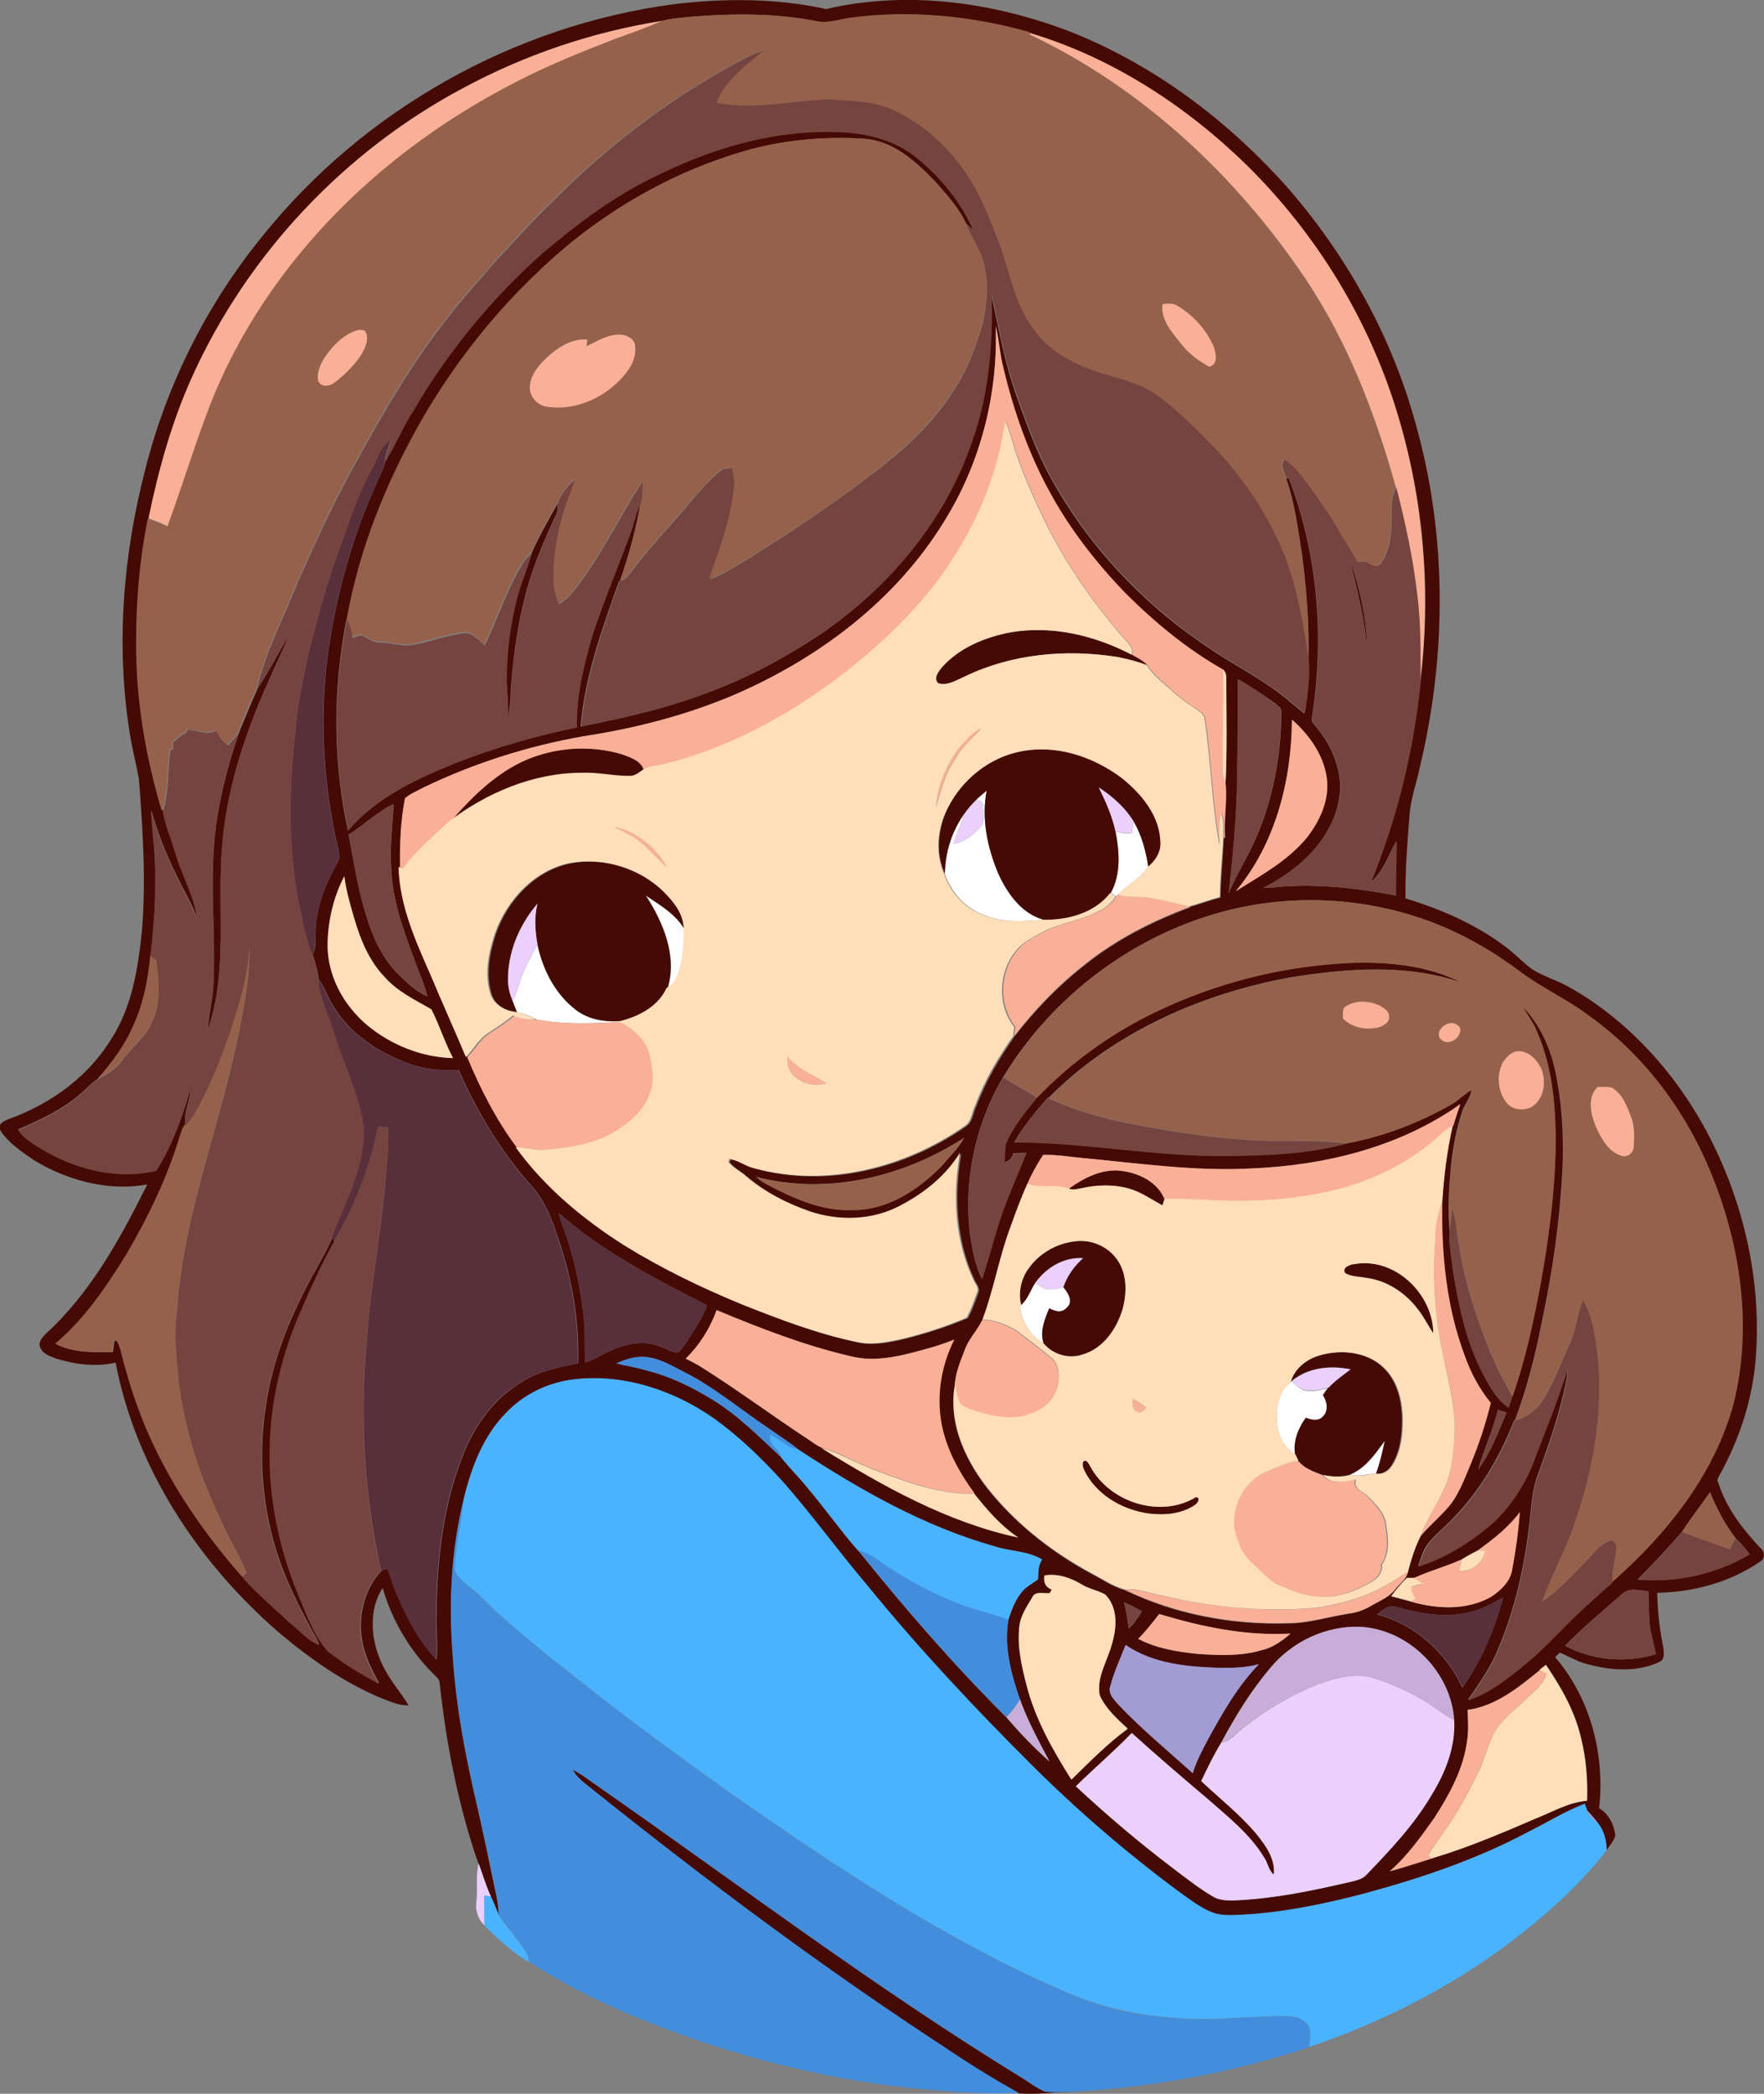 <?xml version="1.0" encoding="iso-8859-1"?>
<!-- Generator: Adobe Illustrator 19.2.0, SVG Export Plug-In . SVG Version: 6.00 Build 0)  -->
<svg version="1.1" id="Layer_1" xmlns="http://www.w3.org/2000/svg" xmlns:xlink="http://www.w3.org/1999/xlink" x="0px" y="0px"
	 viewBox="0 0 741.4 879.8" enable-background="new 0 0 741.4 879.8" xml:space="preserve">
<rect x="0" y="0" width="741.4" height="879.8" fill="#808080" stroke="none"/>
<path fill="#FEFEFE" d="M410.3,336.1c1.4-1.3,2.9-2.6,4.4-3.8c-2.3,11.8,0.3,24,4.9,34.9c3.8,8.3,9.7,16.7,18.9,19.3
	c-8.5,0.6-17.4,1.4-25.4-2.2c-7.6-2.9-13.4-9.5-16-17.1c0.2-8.7,2.8-17.4,7.8-24.6c-0.9,4.2-3.1,7.9-4.1,12
	c4.9-0.8,8.6-4.3,11.9-7.7c1.3-3.2,0.5-6.7,0.1-10C412.2,336.7,410.9,336.3,410.3,336.1z"/>
<path fill="#FEFEFE" d="M476.4,345.1c3.4,5.9,5.3,12.5,6.2,19.2c-3.5,4.6-8.4,7.6-12.7,11.4c-0.2,0.3-0.6,0.7-0.7,1
	c-0.6-0.4-1.7-1.1-2.3-1.5c4.3-8,3.6-17.4,1.9-25.9c2.2,0.8,4.6,1.1,6.9,0.8C475.9,348.4,476.2,346.8,476.4,345.1z"/>
<path fill="#FEFEFE" d="M271.5,376.3c6,4,12.8,7.9,16.4,14.5c0,7-0.5,14.3-3.4,20.8c-0.7,1.7-2.4,2.7-3.8,3.7
	C284.8,401.8,278.8,387.6,271.5,376.3z"/>
<path fill="#FEFEFE" d="M218.5,412.6c1.7-5.6,4.7-10.6,7.4-15.7c2.2,10.5,7.5,20.9,16.2,27.5c5.5,4.2,12.8,5.2,19.5,4.6l-1.2,0.4
	c-11.6,0.7-23.3,1.2-34.8-1c-2.7-1.4-5.4-2.6-8.4-3.1c-0.6-1.5-1.2-3-1.8-4.6C216.7,418.1,217.7,415.4,218.5,412.6z"/>
<path fill="#FEFEFE" d="M435.1,539.1c1.7,1,3.3,2.3,5.2,2.7c2.2,0.2,4.4-0.4,6.6-0.9c1.9,2.3,4.6,6.2,1.4,8.7c-2,2.3-5,1.5-7.3,0.2
	c-1.9,4.6-4.1,9.7-2.4,14.7c-5.6-3.1-9.2-9.2-9.9-15.5l0.5-0.6C432,545.9,433.1,542.2,435.1,539.1z"/>
<path fill="#FEFEFE" d="M542.4,580.8l0.6-0.4c1.4,1.3,2.7,2.9,4.7,3.6c3.5,1.4,7.2-0.1,10.7-0.7c-0.8,1-1.5,2-2.2,3.1
	c1.7,2.7,2.5,6.5,0,9c-1.9,2.1-4.9,1.3-7.2,0.5c-3.1,4.4-5.4,9.9-4.5,15.4c-4.7-3-7.7-8.3-7.8-13.9
	C536.3,591.3,537.4,584.6,542.4,580.8z"/>
<path fill="#FEFEFE" d="M567.5,619.6c6.5-2.7,10.6-8.7,14.6-14.2c-1,4.6-2,9.3-3.7,13.8C574.7,619.3,571,620.7,567.5,619.6z"/>
<g>
	<g>
		<path fill="#450A04" d="M283,1.8c21.3-2.6,43.2-2.6,64.2,2c33.6-7.8,69.2-3.1,101.3,9c35.4,13.7,66.6,37,91.9,65.2
			c25,28.4,44,62.2,54.2,98.7c13.7,47.5,13.6,98.4,2,146.3c-1.3,6.2-3.5,12.2-4.1,18.5c-1,12-1.9,24-1.8,36
			c15.1,4.6,29.9,11,42.4,20.6c3.8,2.9,7.1,6.4,11,9.3c5.1,3.1,10.9,4.7,16,7.7c26.1,14.9,46.5,38.6,59.8,65.4
			c13.7,27.9,20.5,59.4,18,90.4c-1.3,17.1-6.8,33.7-15,48.6c-0.5,1.1-1.6,2.4-0.7,3.6c3.3,10.5,10.2,19.4,17.7,27.4
			c1.8,1.4,2.1,4.3,0,5.6c-12.7,8.8-28.1,12.9-43.4,13.2c0.2,7.4,0.9,14.7,2.4,22c0.3,2.5,1.3,6-1.8,7.2c-9.4,4.3-20.4,3.4-30.2,0.7
			c-4-1-7.5-3.2-11.3-4.8c-0.5,0.5-1.5,1.5-2,1.9c14.9,17.3,21,41.1,18.5,63.5c4,2.4,6.4,7,6.8,11.6c-0.7,2.3-2.4,4.1-3.7,6.1
			c0-4.1-1.1-8.2-3.7-11.4c-1.3-1.9-2.9-3.6-4.5-5.3c-0.4-0.9-0.8-1.9-1-2.8c-8.2,3.1-15.6,7.8-23.5,11.7
			c-21.5,11.6-44.8,19.4-68.3,25.8c-15.8,4.2-31.9,7.6-48.2,8.9c-5,0.2-10.1,0.9-15-0.2c-5.6-1.7-10.3-5.5-15-8.8
			c-22.2-16.3-43.1-34.3-62.5-53.7c-24.2-24.2-47.6-49.1-69.2-75.6c-12.1-14.3-23.2-29.5-35.5-43.6c-8.8-9.6-18.1-18.7-28.7-26.3
			c-16.8-11.8-37.6-18.8-58.2-16.6c-10.9,1.1-21.3,5.9-28.9,13.8c-10,9.9-15,23.5-18.2,36.8c-5.3,21.6-6.3,44.1-4.5,66.2
			c1.4,21.2,5.4,42.2,10.3,62.9c2.8,12.5,5.4,24.9,8,37.4c0.6,2.7,0.9,5.5,1,8.3c-1.1-2.6-2.1-5.3-3.3-7.8c-2.1-4.5-3.5-9.3-5.2-14
			c-8.5-24.5-13.5-50.1-16.3-75.9c-0.1-2-1.9-3.1-3.1-4.4c-9.8-9.9-17-22.3-20.9-35.7c-6,9.5-5,21.9-0.3,31.8
			c2.8,6.5,7.7,11.6,11.2,17.6c-4.1,0.1-7.8-1.7-11.6-3.1c-15.9-6.7-30.1-16.7-43.2-27.8c-33.7-29.3-59.8-68.8-68.3-113.1
			c-8.2,1.8-16.9,0.8-24.9-1.7c-2.7-1-6.2-2.1-7-5.3c-0.4-2,1.1-3.7,2.4-5c19-17.3,31.5-40.2,42.8-62.9c-16.4,3-33.7-1.7-47.8-10.3
			c-5-3.5-10.4-7-13.8-12.2c-1.9-2.8,1.8-4.5,4-5.2c17.5-6.4,33.3-18,42.9-34.1c8.5-13.5,10.9-29.6,12.5-45.2
			c1.7-21.1,0.3-42.3-1.3-63.3c-1.1-6.3-2.8-12.5-3.8-18.9c-6-37.2-2.9-75.5,6.6-111.8c9.1-35.7,26-69.2,49.3-97.7
			C153,46.1,216.1,10.7,283,1.8z M290.9,7c-4.2,0.5-8.5,0.6-12.6,1.8C249.1,13.4,220.7,23,194.7,37C144.9,63.5,104.1,106.7,81,158.3
			c-8.6,19-14.3,39.2-18.4,59.6c-3.4,16.9-4.8,34.3-4.9,51.5c-0.2,24.2,3.9,48.3,10.8,71.4c1,6.1,3.7,11.9,5.4,17.9
			c2.8,9.3,7.8,17.9,9.1,27.6c-1.5-4.7-4-9-6.2-13.3c-5.4-10.4-10.1-21.2-13.2-32.6c0.3,9.4,1.8,18.6,1.7,28c0.2,11-0.7,22-2,32.9
			c-0.9,9.9-2.8,19.9-6.9,29c-3.6,8.5-9.2,16.1-15.3,23c-2.9,1.9-5.2,4.7-7.9,6.8c-7.4,6.4-16.5,10.5-25.5,14.4
			c1.8,3.3,5.2,5.1,8.2,7.1c14.6,9.3,32.8,14.3,49.9,10.1c6.6-10.6,10.9-22.4,14.3-34.4c-0.1,5.2-3.1,10.1-2.1,15.4
			c-1,1.2-1.5,2.8-2,4.3c-5.3,17.7-13.4,34.4-22.7,50.3c-8.4,13.6-17.5,27-29.8,37.4c7.3,3.9,15.9,3.5,24,3.5
			c0.2-1.6,0.3-3.3,0.7-4.9c1.8-0.1,1.9,2.4,2.6,3.6c4,16.4,9.6,32.4,17.5,47.4c9,17.4,20.6,33.4,33.5,48.1
			c6.1,7,13.4,13.1,20.2,19.5c4.1,3,7.4,7.3,12.1,9.2c-0.7-2.8-2.6-5-3.8-7.5c-4.8-9.2-9.5-18.4-12.9-28.2
			c-7.6-22.1-9.2-46.1-4.9-69.1c2.6-14.5,7.8-28.4,14.4-41.6c3.9-8.4,9.1-16.2,12.8-24.7c0.2,0.4,0.7,1.3,0.9,1.7
			c-5.1,9.4-9.7,19-13.8,28.8c-7.9,18.2-12.8,37.9-13.2,57.7c-0.5,20.9,3.9,41.8,11.7,61.1c3.5,8.4,6.5,17.4,12.6,24.4
			c6.7,5.3,14,9.6,21.5,13.7c-3.1-5.8-6.2-11.7-7.2-18.2c-1.8-10.3,1-21.5,8.2-29.2c0.6-0.3,1.7-0.7,2.3-1c2,3.9,2.8,8.3,4.7,12.3
			c4.1,9.4,9.1,18.6,16.1,26.1c0.6-6-0.1-12.1,0-18.2c0.1-22.9,2.6-46.2,11.1-67.7c4.7-12.1,12.6-23.3,23.8-30.2
			c7.3-5,16.1-6.7,24.6-8.5c0.5-17.4-2.4-34.8-8-51.3c-2.7-8.5-5.9-17.2-12.1-23.8c-12.6-14.2-22.4-30.7-30.1-48.1
			c-6.9,0.3-13.9-0.1-20.4-2.5c-12.9-4.6-25.3-12.5-32.4-24.5c-2.3-3.5-3.4-7.7-6-11c-0.4-3.6-1.5-7.1-2.6-10.6c1.8-3,1-6.5,1.2-9.7
			c0.3-10.2,4.2-19.8,9.1-28.6c1.3-1.9,0.9-4,0.4-6.1c-6.5-28.2-8.1-57.7-3.6-86.4c3.9-24.8,11.1-49.1,21.9-71.8
			c0.6-1.4,1.4-2.9,1.5-4.6c4.4-7.1,7.5-14.9,12.1-21.9c14.5-24.6,32.8-46.8,54.1-65.8c14.3-12.1,29.4-23.5,46.3-31.7
			c23.1-11.6,48.7-19.6,74.8-19.1c12.5,0,25.6,2.6,35.5,10.5c10.5,8.3,19.3,19.1,24.6,31.4c-1-1.2-2-2.3-3.2-3.2
			c-3.1-6.7-8.2-12.2-13-17.7c-8.1-8.4-17.6-17.2-29.9-18c-17-1-34.3,0.5-50.7,5.3c-27.4,8-52.9,22-74.6,40.5
			c-27,22.8-49.4,50.9-65.8,82.2c-12.2,23.3-21.6,48.3-26.3,74.3l-0.2-0.4c-5.7,29.2-5.8,59.6,0.6,88.7c11.9-14,29.1-21.8,45.8-28.6
			c16.3-6.4,33.2-11.1,50.3-14.7c-0.3-13.1,2.9-26,6.5-38.5c4.7-14.3,10.6-28.2,15.8-42.4c1.7-4.4,2.5-9.2,4.6-13.4
			c-1.9,11.1-4.9,22-8.6,32.7l-0.4,0.1c-7.1,19.9-14.4,40-16.2,61.2c18.7-3.7,37.3-7.9,55.1-14.9c16-6,31.1-14.2,45.4-23.7
			c28.9-19.7,52.7-47.9,63.9-81.3c7.1-19.8,8.7-41.2,8.1-62.1c2.9,13.4,5.3,26.9,9.6,39.9c4,11.4,8,22.9,13.4,33.7
			c15.8,30.3,39.6,56.1,68,75c10.1,7,21.2,12.5,31,20c3.3,2.5,6.3,5.4,9.7,7.9c1.1-7,2.2-14.1,1.7-21.2c0.5-15.1-0.7-30.2-2.6-45.2
			c-1.7-10.9-3.1-22.1-6.8-32.6c0.3,0.1,0.9,0.3,1.2,0.3c12.3,32,15,67.3,9.6,101.1c-0.2,1.3,1.2,2.2,1.8,3.2
			c5,5.9,8.7,13.1,9.8,20.9c1.3,8.9-1.6,17.9-6.5,25.3c-6.2,9.4-15.5,16.4-25.5,21.5c3.4,0,6.8-0.5,10.2-0.7
			c15.3-0.8,30.6,1,45.6,3.9c-0.3-7.6,0.4-15.3,0.2-22.9c-3.3,5.8-5.5,12.7-10.7,17.2c10.9-26.8,17.8-55.1,20.8-83.9
			c4.5-37.4,1.6-75.6-9.3-111.7c-11.8-39.8-34.1-76.3-63.6-105.4c-25.7-25-56.8-45.3-91.3-55.6l-0.1-0.4
			c-24.5-6.9-50.4-9.5-75.6-5.9c-4.3,0.5-8.6,2.2-12.9,1.5C326.6,5.5,308.6,5.6,290.9,7z M418.5,137c1,28.7-6.4,57.7-21.6,82.1
			c-20,32.8-51.9,56.9-86.7,72.2c-20.7,9-42.7,14.7-65,18.1c-23.3,4.1-46,11.3-67.3,21.6c-2.6,1.4-5.3,2.5-7.6,4.4
			c-1.9,9.5-2.2,19.4-2.1,29.1c0.4,16.1,7.1,31,13.5,45.5c4.8,11.5,10,22.9,14.8,34.4c5.5,13.4,12.2,26.4,20.9,38
			c12.1,16.8,28.3,30.2,45.7,41.2c15.6,9.7,32.3,17.7,49.3,24.7c15.6,6.2,31.4,12.2,47.8,15.7c6.2,1.5,12.5,0.3,18.6-1
			c9.5-2.3,18.9-5.3,28-9.1c1.9-3.3,3.1-7,4.4-10.5c1.1-2.2-1-4-1.7-5.9c-7.6-16.4-8.6-35.4-5.4-53c-6,9.8-15.3,17.2-25.4,22.4
			c-11.5,6.1-25.5,6.4-37.8,2.3c-9.8-3.4-19.2-8.2-27.1-15c-2.3-2.1-5.2-3.4-7.1-5.8l0.5-1.2c3.7,0.5,6.7,3.1,10.4,3.9
			c30.2,8.3,63.2-0.1,88.5-17.8c2.9-1.9,2.9-5.9,4.4-8.7c3.9-10.5,9.7-20.2,16.1-29.3c8.5-10.9,18.1-20.9,28.9-29.4
			c13.3-10.8,28.8-18.7,44.8-24.6l-0.4-0.1c4.4-1.3,8.7-2.9,13.1-4c0.1-8.3,1-16.6,1.4-24.9c0.1-0.1,0.4-0.2,0.5-0.3
			c-0.6-7.6,1-15.2,0.2-22.7c0.7-14.5,0.4-29.1,0.3-43.6c0.2-1.5-0.2-2.9-1.3-4c-15.3-8.7-29-20.1-41.5-32.5
			c-11.9-12.4-22.6-26.1-30.9-41.1c-9.3-16.7-15.7-34.9-20.1-53.4C420.2,148.6,419.9,142.7,418.5,137z M520.2,285.3
			c-0.1,13,0.1,26-0.2,39c0,17-1.7,34-3.5,50.9c3.2-8,8.1-15.2,11.4-23.1c7.3-16.6,10.5-34.7,10.7-52.8c0.2-1.8-1.6-2.7-2.7-3.8
			C530.8,291.9,525.6,288.4,520.2,285.3z M543,302.4c-0.1,25.6-6.9,52.1-23.6,72c10.7-6.7,22.1-12.8,30.1-22.8
			c5.1-6.6,8.9-14.8,8.3-23.3C556.9,318.1,550.6,309.1,543,302.4z M146.5,350.7c2.1,10.6,3.6,21.3,6.7,31.7
			c2.8,9.8,6.8,19.6,14.1,26.9c3.7,3.6,7.5,7.3,12.3,9.4c-1.1-5-3.4-9.7-5.1-14.5c-4.7-12.8-9.7-25.9-10.1-39.7
			c-0.6-8.9,0.6-17.8,1.1-26.7C158.5,341.1,153,346.7,146.5,350.7z M137.7,396.4c-0.3,13.4,6.7,26.2,16.9,34.6
			c10.1,8.2,22.8,13.3,35.8,13.6c-3.5-6.6-5.8-13.8-9.1-20.5c-6.8-3.9-14.2-7.4-19.5-13.4c-6.6-6.7-10.2-15.6-12.8-24.4
			c-1.7-6-3.5-11.9-4.3-18.1C140.2,376.8,137.9,386.6,137.7,396.4z M507.1,385.1c-35.3,11.3-66.3,35.8-85.5,67.5
			c-11.9,20.1-16.9,44.4-13.7,67.6c1,5.9,2.1,11.9,4.8,17.2c2.2-6.8,4.1-13.6,6.1-20.4c3.3-11.2,8.3-21.7,12.5-32.6
			c-1.8,0.1-3.6,0.1-5.4,0.2c-0.5,1.9-1.7,3.4-3.7,3.8c0.1-2.6,0-5.2,0.5-7.8c3-7.3,8.1-13.4,13-19.4c15.6-16.2,34.4-29.3,55-38.4
			c24.6-11.1,51.4-17.3,78.4-18.3c15.3-0.3,31.2,1.3,45,8.3c-23.1-7.9-48.2-5.9-71.9-2.1c-37.6,6.9-74.4,23.2-101.5,50.6l-0.3-0.1
			c-5.1,5.9-10.2,11.9-14.1,18.7c30,0,59.8,6.1,89.8,5.7c16.8-0.2,33.9-0.8,50.2-5.3c15.3-2.8,30.1-8.6,43.6-16.3
			c3.1-1.7,5.4-4.6,8.6-6.1c-0.5,3.5-3.1,6.2-4.1,9.5c-2.4,7.4-3.8,15-4.6,22.7c-0.8,9.1-1.5,18.2-0.5,27.3
			c-0.5,5.2,0.8,10.3,1.2,15.4c2.6,15.8,5.7,31.9,13.7,46c2.5,4.7,5.3,9.5,9.9,12.5c0.5-1.6,1.1-3.2,1.6-4.8
			c5.3-15.4,8.8-31.4,11.8-47.4c3.2-17.8,5.6-35.8,6.2-54c0.3-17.5-0.7-35.6-7.8-51.8c-1.4-3.7-4-6.7-5.7-10.2
			c6.8,7.3,11.2,16.6,13.3,26.3c3,13.7,3.8,27.8,3.2,41.7c-1.1,21.5-4.1,42.9-8.6,63.9c-2.7,14.1-6.3,28.1-11.3,41.6l-0.4,0.1
			c-6.1,15.8-15,30.6-27,42.6c-2.8,2.8-6,5.4-8.6,8.5c-2.5,2.9-3.6,6.7-4.8,10.3c12-3.8,22.8-10.7,32.1-19
			c7.3-7.1,13-15.9,16.5-25.4c4.9-12.8,10.1-25.6,14.2-38.7c-0.1,1.5-0.2,3-0.4,4.5c-2.7,13.6-7.2,26.8-12,39.9
			c-2.5,6.6-2.8,13.7-3.6,20.7c-2.1,18-6,35.9-13.1,52.6c-3.1,7.8-8,14.7-12.8,21.6c9.4-3,17.2-9.5,24.7-15.7
			c5.1-4.2,9.7-9,14.3-13.6c6.9-7,14.2-13.6,21.6-20.1v-0.3c22.9-20.1,43.1-45.2,51-75.1c7.6-30.8,3.3-63.5-8-92.8
			c-10.5-27.6-28.5-52.6-52.6-69.8c-9.2-7-19.8-11.7-29-18.6c-5.6-4.2-11.4-8.1-17.5-11.5C587.3,377.1,544.7,372.9,507.1,385.1z
			 M525.6,491c-23.6,1.3-47.1-2.2-70.5-4.4c-5.5-0.5-11-1.5-16.6-1.3c-2.6,3.9-4.9,8-6.7,12.3c-2.7,5.9-4.9,12-7.1,18.1
			c-4.8,12.7-6.9,26.3-11.8,39c-2.1,4.5-5.8,8-7.5,12.8c-1.7,4.6-3.7,9.4-4.1,14.4c-3.1,16.9,5,33.3,15.6,46
			c11.5,13.7,25.9,24.8,41.5,33.3c4.7,2.4,9.2,5.6,14.3,7c21.2,10.2,45,14.7,68.5,14c8.8,0,17.3-2.8,25.9-4.1
			c3.3-0.4,6.4-1.6,9.3-3.3c3.5-2.1,7.5-3.6,10-6.9c1.7-2.3,4.5-4,5.2-6.9c1.4-5.3,3-10.6,5.5-15.5c4.1-4.9,9.2-8.9,13.1-14
			c3.4-4.9,5.5-10.6,7.8-16c3.5-8.4,6.3-17,8.5-25.8c-4.7-5.9-8.3-12.6-10.9-19.7c-7.8-20.6-10-42.9-9.5-64.8
			c0.6-10.7,1.9-21.4,4.4-31.9l0.3-0.2c0.8-3.1,1.8-6.1,2.9-9C588.2,482.1,556.6,489.7,525.6,491z M317.8,494.5
			c1.4,1.4,3.1,2.5,4.9,3.3c10.9,5.7,22.8,11.2,35.5,10.6c14.8,0.2,28.2-8.6,38.1-19c3-3.7,6.7-7,8.9-11.3
			C379.7,494.6,347.5,502.3,317.8,494.5z M234.9,510c1.2,4.7,3.2,9.2,4.6,14c3,10.1,4.9,20.6,6,31.1c0.6,5.8,0,11.6,0.5,17.4
			c3.5-1,6.6-3,9.8-4.6c6.7-3.1,14.7-5.1,21.8-2c2.5,0.8,4.9,2.6,7.5,2.4c1.9-1.8,3.3-4.1,4.7-6.3c2.7-4.4,5.7-8.6,7.4-13.5
			c-18.9-9.7-38-19.4-54.8-32.5C239.9,514,237.6,511.8,234.9,510z M301.2,550.5c-2.7,7.7-7.2,14.8-13.1,20.4
			c2.8,1.3,5.5,2.8,8.1,4.5c14.3,9.2,28,19.2,42.2,28.6c2.6,1.6,4.9,3.7,7.8,4.7l-0.8-0.2c25.7,15.9,52.8,31.1,82.6,37.5
			c-7.4-4.9-13.1-11.6-18.6-18.5c-5.8-7.9-10.8-16.7-13.2-26.3c-3.1-12.8-1.2-26.6,4.7-38.3c-3.4,1.4-7,2.6-10.6,3.6
			c-10.7,3-22.1,6.2-33.3,3.3C337.9,565.3,319.4,558.1,301.2,550.5z M259,572.9c4,1,8.1,1.6,12.1,2.8c10.1,2.4,19.5,7,28.3,12.4
			c10.8,6.6,19.7,15.7,28.9,24.2c3.6,4.6,7.9,8.7,11.5,13.3c7.1,8.4,13.4,17.4,20.7,25.7c19.6,24.4,40.2,48.2,62.4,70.3
			c5.6,6.6,11.7,12.8,18.1,18.6c-4.4-8.5-9.1-17-12.4-26.1c-3.8-10.7-6.8-22.1-4.8-33.5c1.4-3.9,2.7-7.9,5.3-11.2
			c1.8-2.6,4.8-4,7.2-5.8c0.1-2.9,0-5.8,1.7-8.3c-6-3.6-13.4-3.4-19.9-5.5c-29.8-8.4-57-23.9-82.7-40.8c-3.5-2.9-7.4-5.3-11-7.9
			c-12.3-8.1-23.5-17.8-36.7-24.5c-5-2.5-9.9-5.6-15.6-6.3C267.6,569.6,263.1,571.1,259,572.9z M629.6,592.4
			c-2.2,8.6-5.9,16.7-8.4,25.1c5.4-7.1,8.5-15.8,12-24C631.9,593.2,630.7,592.8,629.6,592.4z M706.9,643.7c-6,6.9-12.2,13.5-18.6,20
			c16.2,1.4,33-2.2,47-10.7c-1.8-2.4-3.8-4.7-5.9-6.8c-4.5-5.8-7.9-12.4-10.7-19.2C714.8,632.7,710.6,638,706.9,643.7z M621.1,651.5
			c-2.3,1.1-4.6,2.4-6.8,3.8c-6.5,3-13.5,4.7-20,7.8c-1,0-2,0-3,0c-2.4,2.4-4.7,4.9-6.7,7.7c2.8,0.7,5.5,1.5,8.3,2.2
			c10.9,3.2,23.5,3.8,33.7-2c4.1-2.7,8.2-6.5,8.9-11.6c1.6-7.9,2.6-16,3.2-24C634,641.8,627.6,646.8,621.1,651.5z M439,662
			c-0.5,2.6,0.4,5,3,5.9c-0.2,0.4-0.6,1.1-0.8,1.5c-2.5,0.4-6.1-1.1-7.4,1.9c-2.3,3.9-5,7.8-5.4,12.4c-0.9,8.3,1,16.6,3.1,24.6
			c3.6,14.3,11,27.2,18.8,39.5c7.6-7.5,15.2-15.1,23.7-21.4c-4.5-4.2-9.3-8.5-11.8-14.1c-1.4-7.4,3.1-14.1,5-21
			c2.1-7,2.9-15.8-2.7-21.3c-3.1-1.7-6.7-2.3-9.8-4.2C450,663,444.5,661,439,662z M681.6,669.9c-8,7.1-16.3,13.9-23.8,21.6
			c11.5,6.3,25.7,7.4,38.1,3.6c-0.6-3.7-1.7-7.3-2.4-11c-0.6-5.1-0.5-10.3-0.7-15.5C689.1,668.4,684.6,666.8,681.6,669.9z
			 M617.1,677.6c-10,2.3-20.2,0.4-29.9-2.3c-3.3-1.3-6.1,1.2-8.5,3.1c15.9,4.1,29.1,16,35.9,30.8c8.2-11.4,13.5-24.6,17.2-38
			C627.1,673.7,622.4,676.6,617.1,677.6z M472.4,673.3c1,3.6,1.5,7.4,2,11.1c2.2-2.1,4-4.7,5.5-7.3
			C477.5,675.6,475,674.4,472.4,673.3z M487.2,678.2c-2.8,3.6-5.6,7.2-8.8,10.5c7.5,4,16.2,5.4,24.6,6.3c9,0.6,18.3,1,27.1-1.5
			c4.7-1,8.7-3.9,12.3-7C523.7,687.5,505.1,683.6,487.2,678.2z M533.8,701c-8.1,9.5-14.7,20.3-20.6,31.3c-3.2,5.2-5.8,10.6-8.4,16.1
			c7.9,7.5,16.5,14.2,23.4,22.5c3.8,4.7,7.8,10.3,7.1,16.8c-2.3-1.8-2.5-5.1-4.2-7.4c-6-9.8-15.2-16.9-23.6-24.4
			c-10.8-9.1-21.4-18.3-31.9-27.7c-7.5,7.8-15.8,14.8-23.5,22.4c12.9,12,26.4,23.5,40.4,34.1c5.5,4.2,11,8.6,17,12.1
			c3.1,2,6.9,1.8,10.4,1.7c15.6-0.7,31-3.8,46.1-7.4c2.9-0.7,6.3-1.1,8.4-3.5c10-10.4,20-21,27.3-33.5c5.7-9.4,9.9-20.2,9.4-31.3
			c-1.2-20.2-18.9-37.9-39.1-39.2C557.6,682.9,543,689.8,533.8,701z M473.1,691.2c-2.3,5.8-5,11.5-6.5,17.5c-0.9,2.8,1.3,5.1,3,7.1
			c9.8,10.5,21,19.7,31.7,29.3c1.5-5,4-9.6,6.4-14.2c6.1-11.2,12.5-22.4,21.4-31.6c-5.5,1.5-11.3,1.6-17,1.5
			C498.7,700.4,484.5,699,473.1,691.2z M647.1,701.6l0.2,0.1c-9,7.3-18.6,15.2-30.5,16.8c0.2,4.3,0.5,8.6-0.1,12.9
			c-1.5,11.9-7.5,22.6-13.8,32.5c-5.6,8-11.4,16-18.7,22.4c6-1.6,11.9-3.6,17.8-5.4l-0.1-0.1c14.8-4.4,29.1-10.4,43.3-16.6
			c7.2-2.8,14-7,21.9-7.6c0.3-8.9-0.4-17.9-2.6-26.6c-2.6-11.1-8.3-21.1-14.7-30.5C648.9,700.3,648,700.9,647.1,701.6z"/>
	</g>
	<path fill="#450A04" d="M234.4,211.6c0.1,2-0.2,4-1.2,5.8c-3.3,6.9-6.3,14-8.9,21.2c-5.7,16.3-8.3,33.6-9.6,50.8
		c-0.2,4.3-0.4,8.6-1.2,12.9c0.2-5.4-0.3-10.7-0.6-16c-0.1-12.1,1.4-24.2,4.6-35.9c1.6-6.3,4.4-12.2,6.1-18.4
		C226.8,225,230.6,218.3,234.4,211.6z"/>
	<path fill="#450A04" d="M567.4,235.3c4.3,12.2,6.9,25.1,7.4,38C573.5,260.4,570.5,247.8,567.4,235.3z"/>
	<path fill="#450A04" d="M424.8,265.7c17.4-3,35.4,1.3,50.9,9.4c2.3,1.3,4.7,2.4,6.5,4.4c-4.1-1.6-8.5-2.7-12.8-3.5
		c-21.3-3.3-43.8-1.3-63.4,8.1c-3.6,1.5-7.4,4.2-11.5,3c-2.3-2.1,0.2-5,1.6-6.8C403.4,272.1,414.1,267.8,424.8,265.7z"/>
	<path fill="#450A04" d="M121.1,267.4c-1.8,5.2-4.5,10.1-6.6,15.2c-10.4,22.7-18.9,46.7-21,71.8c-2.5,26,2.6,53-6.1,78.2
		c0.3-5.9,1.8-11.7,2.2-17.6c1.1-17.9-0.8-35.8,0-53.8c0.6-18.2,5-36,10.8-53.2c2.5-6.2,5.1-12.4,7.8-18.5
		C112.8,282.4,116.9,274.8,121.1,267.4z"/>
	<path fill="#450A04" d="M221.8,319c12.5-5.1,26.8-5.9,39.7-2c3.5,1.3,7.9,2.7,9.1,6.7c-1.6,1.1-3.3,2.6-5.4,2.5
		c-6.7,0.2-13.3-1.5-20.1-1.3c-20.4,0-40,8.3-56.1,20.6C198.3,334.9,208.6,324.5,221.8,319z"/>
	<path fill="#450A04" d="M398.4,339.6c5.9-12,17.4-21.3,30.6-23.9c15-3.1,30.6,2.1,42.6,11.1c8.4,6.7,16.3,16.2,16.3,27.5
		c0.2,4.1-2.3,7.5-5.3,9.9c-1-6.7-2.8-13.4-6.2-19.2c-3.6-5.9-8.9-10.5-14.6-14.2c2.9,5.9,5.6,11.9,7,18.4c1.7,8.6,2.4,18-1.9,25.9
		c-6.5,8.5-18.1,11.6-28.4,11.3c-9.2-2.6-15.1-11-18.9-19.3c-4.6-10.9-7.2-23.1-4.9-34.9c-1.5,1.2-3,2.5-4.4,3.8
		c-2,2-3.8,4.1-5.4,6.4c-5,7.2-7.6,15.8-7.8,24.6C393.2,358.4,394.2,348.1,398.4,339.6z"/>
	<path fill="#450A04" d="M208.4,392.6c4.9-14.3,16.7-27,31.9-29.9c14-2.5,29.1,2.2,39.2,12.2c4.3,4.3,8.6,9.5,8.3,15.9
		c-3.6-6.6-10.3-10.4-16.4-14.5c7.3,11.3,13.3,25.5,9.1,39c-3.5,7.5-11.2,11.8-18.9,13.7c-6.8,0.6-14-0.4-19.5-4.6
		c-8.7-6.6-14-17-16.2-27.5c-1-5.7-1.4-11.6,0-17.2c-7.7,9-12.6,20.6-12.4,32.6c0.1,2.9,0.9,5.8,2,8.5c0.6,1.5,1.2,3,1.8,4.6
		c-4.5-0.5-9.2-3-10.6-7.6C204.1,409.5,205.8,400.6,208.4,392.6z"/>
	<path fill="#450A04" d="M449.1,499.5c6.4-4.6,14-8.5,22.1-7.6c7.3,0.9,15.2,4.6,18.2,11.8c-0.2,0.7-0.7,2.1-0.9,2.8
		c-4.6-2.5-9-5.7-14.2-7.1c-6.5-1.8-13.4-1.5-19.9-0.1C452.6,499.7,450.7,500.3,449.1,499.5z"/>
	<path fill="#450A04" d="M432.1,533.3c4.5-6.5,12-10.9,19.9-11.8c6.8-0.8,14,2.3,17.8,8.1c4,6,3.8,13.8,2,20.5
		c-2.5,8.3-8.1,16.5-16.8,19c-5.8,2-12.5,0-16.4-4.7c-1.6-5,0.5-10.1,2.4-14.7c2.3,1.3,5.3,2.2,7.3-0.2c3.1-2.5,0.5-6.4-1.4-8.7
		c1.6-4.7,4.6-8.9,8.3-12.2c-8.1-0.5-15.5,4-20.1,10.4c-2,3.1-3.1,6.8-5.9,9.3C427.9,543.3,429,537.6,432.1,533.3z"/>
	<path fill="#450A04" d="M565.4,535c-1.6-2.3,2-3.7,3.8-3.9c16.9-3,33.1,12.5,33.2,29.1c-2.2-3.3-3.9-6.9-6.4-10
		c-5.2-6.9-13-12.1-21.7-13.3C571.3,536.4,568.1,536.5,565.4,535z"/>
	<path fill="#450A04" d="M555.1,569.4c8.7-2.4,19.1-1.5,25.9,5c6.1,5.5,8.1,14,8.2,21.9c0,6.5-0.7,13.3-4.1,19
		c-1.4,2.4-3.9,4.3-6.8,3.9c1.7-4.5,2.7-9.1,3.7-13.8c-4,5.5-8.1,11.5-14.6,14.2c-3.8,1.2-7.8,0.9-11.7,0.1
		c-3.7-1.4-7.8-2.8-10.2-6.1c-0.3-0.6-0.9-1.9-1.2-2.5c-0.9-5.5,1.3-10.9,4.5-15.4c2.3,0.9,5.3,1.6,7.2-0.5c2.5-2.5,1.7-6.3,0-9
		c0.7-1.1,1.4-2.1,2.2-3.1c2.8-3,6.1-5.3,9.3-7.7c-8.4-1.8-17.9-0.8-24.7,4.9l-0.6,0.4C544.1,574.9,549.4,570.9,555.1,569.4z"/>
	<path fill="#450A04" d="M455.2,614.3c1.5-1.6,2.4,1,3.1,2c8.1,15,29.5,21.9,44.3,12.8c2.3,0.1,0.8,2.6-0.4,3.3
		c-5.6,3.8-12.7,4.4-19.2,3.6c-10.5-1.4-20.8-7-26.3-16.3C455.9,618.1,454.6,616.2,455.2,614.3z"/>
	<path fill="#450A04" d="M240.8,743.7c3.9,1.9,7.2,4.7,10.8,7.1c59.2,41.3,116.8,84.9,178.4,122.6c3,1.9,5.9,4.1,9.2,5.5
		c4,0.5,8,0,12,0.1c-7.7,0-15.5,1.3-23.1,0.6c-11.7-6.5-22.9-13.6-34-21.1c-49.7-32.7-97.3-68.3-143.8-105.4
		C247,750.1,242.9,747.8,240.8,743.7z"/>
</g>
<g>
	<g>
		<path fill="#96614B" d="M290.9,7c17.7-1.4,35.7-1.5,53.1,2c4.4,0.7,8.6-0.9,12.9-1.5c25.2-3.5,51.1-0.9,75.6,5.9l0.1,0.4
			c0.1,0.2,0.2,0.6,0.3,0.8c47.2,22.3,86.5,59.2,115.5,102.3c18,26.7,29.7,57.1,38.2,87.9c-1,2.3-2.1,4.7-1.9,7.2
			c-0.2,8.3,0.6,17.6-4.6,24.6c-1.7,2.4-4.4,0.5-6.2-0.7c-1.2,0-2.5,0.1-3.7,0.1c-2.4-4.8-5.7-9.1-8.2-13.8c-3.5-6.3-7.8-12.1-12-18
			c-3.1-4-6.1-8.2-10.2-11.2c-2.3,2.1-0.2,5.4,0.6,7.7c3.6,10.5,5.1,21.6,6.8,32.6c2,14.9,3.1,30.1,2.6,45.2
			c-2.1-15.2-4.8-30.5-10.2-44.9c-6.7-16.7-16.8-31.9-29.1-45c-8.1-8.2-16.1-16.7-25.7-23.3c-7.4-5-16.4-6.4-24.7-9.3
			c-10.3-3.5-20.5-9.2-26.7-18.5c-7.4-10.2-9.4-23-13.6-34.6c-3.8-9.8-7.5-19.8-13.2-28.6c-8-12.4-19.4-22.8-33-28.7
			c-7.9-3.3-16.5-3.1-24.8-3.9c-16,0.4-32.1,4.6-48.1,1.5c3.6-9.7,12.3-15.6,19.9-21.9c-1.5,0.4-3,0.8-4.5,1.5
			c-31.2,15.7-59.6,36.9-84.2,61.7c-8.3,7.8-15.7,16.3-23.5,24.6c-6.8,7.9-13.8,15.5-20.1,23.7c-15.3,19.1-27.6,40.3-39.2,61.7
			c-8.9,15.9-16.4,32.5-23.9,49.1c-5.9,15.2-14,29.8-17.5,45.8c-2.8,6.1-5.4,12.3-7.8,18.5c-1.4,1.7-2.9,3.4-4.3,5
			c-2.3-1.5-4-3.7-5.2-6.1c-3.8,2-7.9-0.1-11.8-0.5c-0.2,0.3-0.5,1-0.7,1.3c-2,1.1-3.8,2.5-5.5,4.1c0,0.9,0,1.8,0,2.7
			c-0.3,0.2-0.9,0.5-1.2,0.7c-1.2,8.5-0.4,17.4-3.2,25.7c-6.9-23.1-11-47.2-10.8-71.4c0-17.3,1.5-34.6,4.9-51.5c2.7,1.1,5.4,2,8,3.3
			c6-16.6,11.1-33.5,17.5-49.9c12-31.5,31.6-59.9,55.4-83.7c21.5-21.6,46.7-39.3,73.8-53.2c13.6-7,27.8-12.7,42-18.2
			c6.4-2.3,12.9-4.6,19.1-7.3C282.4,7.6,286.7,7.5,290.9,7z M488.6,127.8c-0.9,6.3,3.6,11.4,7.2,15.9c3.3,4.3,7.6,7.6,12.3,10.3
			c4-1,2.9-5.7,1.8-8.6c-3-7-8.4-13-15-16.9C493.1,127.3,490.8,127.6,488.6,127.8z M149.7,138.9c-5.3,1.8-9.4,5.9-12.6,10.3
			c-2.2,3.1-4,6.8-3.4,10.6c1.1,3,5,2.5,7,0.8c4.3-3.3,8.2-7.2,11.2-11.7c1.7-2.9,3.5-6.7,1.5-9.9
			C152.2,138.4,150.8,138.6,149.7,138.9z"/>
	</g>
	<g>
		<path fill="#96614B" d="M312.4,63.6c16.4-4.8,33.7-6.4,50.7-5.3c12.3,0.9,21.8,9.7,29.9,18c4.7,5.5,9.9,11,13,17.7
			c1.5,4.7,4.6,8.5,6.2,13.1c3.5,9.2,2.6,19.4,0.6,28.8c-2.6,8.8-5.6,17.6-10.5,25.4c-8.3,13.9-20,25.4-32.8,35.3
			c-17.5,13.8-36,26.3-55,37.9c-5.1,3-10.1,6.4-15.6,8.6c-0.2-0.2-0.7-0.7-0.9-0.9c4.6-13,9.7-26.2,10.4-40.1
			c-0.1-1.9-0.6-3.7-1-5.6c-1.6,0.2-3.5-0.1-4.8,1.2c-5.5,4.5-9.9,10-14.5,15.3c-7.7,9-15.9,17.6-22.9,27.1
			c-1.3,1.4-2.3,3.5-4.5,3.6c3.7-10.7,6.7-21.6,8.6-32.7c0.8-2.9,0.8-6,0.6-9c-10.4,15.9-18.4,33.5-30.6,48.1
			c-1.3,1.3-2.8,2.4-4.3,3.4c-2.3-4.1-2.6-8.9-2.5-13.5c0.3-9.1,2-18.2,4.7-26.9c1.3-3.9,3.1-7.7,4.1-11.7c-3.1,2.7-5.7,5.9-7,9.8
			c-3.8,6.7-7.7,13.4-10.9,20.4c-1.3,1.3-2.6,2.6-3.6,4.1c-6.8,11-10.8,23.4-16.3,35c-2.7-2-5-5.6-8.8-5.1
			c-7.3,0.8-14.2,3.6-21.3,4.9c-4.7,0.9-9.3-0.9-14-1c-2.9,0.1-5.1-2.1-7.8-3c-1.3,0.2-2.5,0.7-3.8,1.1c-0.3-2.6-0.9-5.1-2.1-7.4
			c4.6-26,14-51,26.3-74.3c16.4-31.2,38.8-59.4,65.8-82.2C259.5,85.6,285.1,71.6,312.4,63.6z M246.5,145.5c0.1-1,0.3-2,0.4-2.9
			c-6.6-0.6-12.4,3.3-17,7.5c-3.4,3.3-6.9,7.3-7.2,12.2c-0.3,3.9,2.8,7.5,6.5,8.4c10.7,1.9,21.9-2.3,29.8-9.6
			c4.3-4.1,8.8-9.5,7.9-15.9c-0.1-2.5-2.7-4-4.8-4.5C256.4,139.8,251.4,143.2,246.5,145.5z"/>
	</g>
	<g>
		<path fill="#96614B" d="M507.1,385.1c37.6-12.2,80.2-8,114.5,11.8c6.1,3.4,11.9,7.4,17.5,11.5c9.2,6.9,19.9,11.6,29,18.6
			c24.2,17.2,42.1,42.2,52.6,69.8c11.3,29.3,15.6,62.1,8,92.8c-8,29.9-28.1,55-51,75.1c-0.4-4.9,1.4-9.6,1.6-14.5
			c0.2-1.5-1.3-3.6-3-2.8c-4.4,1.9-7.2,6-10.5,9.4c-5.6,5.8-11.2,11.6-17.8,16.3c4.5-12.2,11-23.7,14.8-36.2
			c8.4-25.1,12.1-52.4,6.9-78.6c-0.8-4.3-2.2-8.5-4.4-12.2c-2.5,6.3-2.9,13.1-5.9,19.2c-4,8.4-7.1,17.3-12.3,25
			c-2.6,3.1-6.2,5.7-10.2,6.5c5-13.5,8.6-27.5,11.3-41.6c4.5-21,7.5-42.4,8.6-63.9c0.6-14-0.1-28.1-3.2-41.7
			c-2.1-9.7-6.5-19-13.3-26.3c1.7,3.5,4.3,6.5,5.7,10.2c7.1,16.3,8.2,34.3,7.8,51.8c-0.6,18.1-3,36.1-6.2,54c-3,16-6.4,32-11.8,47.4
			c-7.2-12-12.4-25.2-16.6-38.6c-3.3-10.4-5.6-21-6.9-31.9c-0.3-2.9-0.9-5.7-1.8-8.4c-0.3,3.2-0.6,6.5-1,9.7
			c-1.1-9.1-0.4-18.3,0.5-27.3c0.8-7.7,2.2-15.4,4.6-22.7c1-3.3,3.6-6,4.1-9.5c-3.2,1.6-5.5,4.4-8.6,6.1
			c-13.5,7.7-28.3,13.4-43.6,16.3c-10.3-1.1-20.7-1-31.1-1c-21.3-0.5-42.4-3.7-63.2-7.9c-10.8-2.3-21.4-5.4-31.3-10.1
			c27.1-27.4,63.9-43.7,101.5-50.6c23.7-3.8,48.8-5.9,71.9,2.1c-13.8-7-29.7-8.7-45-8.3c-27,1-53.7,7.2-78.4,18.3
			c-20.6,9.1-39.4,22.1-55,38.4c-4.5-3.3-9.6-5.5-14.1-8.7C440.9,420.9,471.8,396.4,507.1,385.1z M565.6,422.9
			c-1.8,1-0.8,3.4-1.2,5.1c4.2,4.1,10.5,5.1,16,3.4c1.5-0.8,3.7-1.9,3.4-4c0.3-2-1.6-3.4-3.1-4.4C576.1,420.5,570.1,420,565.6,422.9
			z M609.6,429.9c-2.8,0.4-6.2,3.5-4.4,6.4c3,3.9,9.6-0.1,8.4-4.6C612.6,430.6,611,429.7,609.6,429.9z M636.7,441.9
			c-7.8,3.3-8.4,14.7-3.8,20.9c2.1,3.5,6.9,4,10.4,2.6c5.6-2.9,6.8-10.5,4.7-16C646.1,445.2,641.7,440.7,636.7,441.9z M671.5,456.7
			c-4.7,4.6-2.8,11.8-0.6,17.1c2.3,4.8,5.3,10.2,10.7,11.9c2.3,0.7,4.8-1.1,5-3.5c0.3-4.4,0.6-9.1-1.2-13.2c-1.8-4.5-3.6-9.5-8-12
			C675.5,456.6,673.4,456.8,671.5,456.7z"/>
	</g>
	<path fill="#96614B" d="M104.7,397.3c0.3,10.5-1.4,21-3.4,31.3c-7.5,41-24.3,80.1-27,122c-1.4,9.9,0,19.8,0.7,29.7
		c2.4,19.5,8.4,38.4,16.8,56.1c3.4,8.4,8.5,16,11.8,24.4c-0.5,0.4-1.6,1.2-2.1,1.5c-12.9-14.8-24.5-30.7-33.5-48.1
		c-7.9-14.9-13.5-31-17.5-47.4c-0.7-1.2-0.7-3.7-2.6-3.6c-0.5,1.6-0.5,3.2-0.7,4.9c-8,0-16.7,0.4-24-3.5
		c12.3-10.4,21.4-23.8,29.8-37.4c9.3-15.9,17.4-32.6,22.7-50.3c0.5-1.5,0.9-3.1,2-4.3c1.2-1.4,2.5-2.9,3.5-4.4
		c6.4-11,11.2-22.9,15.3-34.9C100.4,421.7,104.2,409.7,104.7,397.3z"/>
	<path fill="#96614B" d="M63.2,401.3c0.8,0.6,1.6,1.3,2.5,1.9c1.1,8.6,2.3,17.8-1.8,25.9c-2.6,6.6-8.7,10.6-12.6,16.3
		c-2.5,3.7-6.5,5.8-10.3,7.9c6.2-6.9,11.7-14.4,15.3-23C60.4,421.2,62.2,411.2,63.2,401.3z"/>
	<path fill="#96614B" d="M317.8,494.5c29.7,7.9,61.9,0.2,87.3-16.3c-2.2,4.3-5.9,7.6-8.9,11.3c-9.9,10.4-23.3,19.2-38.1,19
		c-12.6,0.6-24.5-4.9-35.5-10.6C320.9,496.9,319.2,495.9,317.8,494.5z"/>
	<path fill="#96614B" d="M706.9,643.7c3.7-5.7,7.9-11.1,11.8-16.6c2.8,6.8,6.2,13.4,10.7,19.2c-0.8,1.5-1.7,3.1-2.5,4.6
		C720.2,648.6,713.5,646.3,706.9,643.7z"/>
</g>
<g>
	<path fill="#F9B097" d="M194.7,37c26-14,54.4-23.6,83.5-28.2c-6.3,2.7-12.7,5.1-19.1,7.3c-14.3,5.5-28.4,11.2-42,18.2
		c-27.1,13.9-52.2,31.6-73.8,53.2c-23.8,23.8-43.3,52.2-55.4,83.7c-6.3,16.4-11.4,33.4-17.5,49.9c-2.6-1.4-5.3-2.3-8-3.3
		c4.2-20.4,9.8-40.6,18.4-59.6C104.1,106.7,144.9,63.5,194.7,37z"/>
	<path fill="#F9B097" d="M433,14.6c-0.1-0.2-0.2-0.6-0.3-0.8c34.5,10.3,65.6,30.5,91.3,55.6c29.5,29.1,51.8,65.6,63.6,105.4
		c10.8,36.1,13.8,74.3,9.3,111.7c-0.1-12.2,0.2-24.4-1.4-36.5c-1.7-15.3-5-30.4-8.8-45.3c-8.6-30.8-20.3-61.2-38.2-87.9
		C519.5,73.9,480.2,37,433,14.6z"/>
	<path fill="#F9B097" d="M488.6,127.8c2.1-0.2,4.5-0.6,6.4,0.8c6.5,3.9,12,9.9,15,16.9c1.1,2.8,2.2,7.6-1.8,8.6
		c-4.7-2.6-9.1-5.9-12.3-10.3C492.2,139.2,487.8,134.1,488.6,127.8z"/>
	<path fill="#F9B097" d="M418.5,137c1.4,5.7,1.7,11.7,3.2,17.4c4.4,18.5,10.8,36.7,20.1,53.4c8.3,15,19,28.7,30.9,41.1
		c12.4,12.4,26.1,23.8,41.5,32.5c0,14-0.1,28-0.3,42c-0.1,1.9,0.7,3.8,1.2,5.6c0.8,7.5-0.8,15.1-0.2,22.7c-0.1,0.1-0.4,0.2-0.5,0.3
		c-0.2-3.4,0.5-7-0.9-10.2c-0.9,4.5-0.7,9-0.6,13.6c-3.4-17.5-3.6-35.5-6.3-53.1c-0.2-2.5-2.6-3.7-4.4-4.9c-3-1.9-5.9-4-8.5-6.4
		c-3.9-3.7-8.5-6.8-11.4-11.5c-1.8-1.9-4.2-3.1-6.5-4.4c0.9-2.1-0.6-3.8-1.9-5.3c-13.5-15.3-25.5-32.1-34.5-50.6
		c-5.3-11-10.4-22.2-13.8-34c-0.8-2.8-1.7-5.6-2.9-8.3c-1.4,8.8-3.3,17.5-5.9,26c-5.1,14.7-12.7,28.5-21.9,41
		c-11.9,15.7-26.5,29.1-42,41c-21.8,16.3-46.2,29.6-72.7,36.2c-3.1,0.9-6.7,0.6-9.5,2.6c-1.2-4-5.6-5.4-9.1-6.7
		c-12.9-3.9-27.2-3.1-39.7,2c-13.2,5.5-23.6,15.9-32.8,26.5c-6.6,6.3-13.8,12.1-19.1,19.6c-0.5-0.2-1.4-0.5-1.9-0.6
		c-0.1-9.7,0.2-19.5,2.1-29.1c2.3-1.9,5-3,7.6-4.4c21.3-10.3,44.1-17.5,67.3-21.6c22.3-3.4,44.3-9.1,65-18.1
		c34.8-15.3,66.7-39.5,86.7-72.2C412.1,194.7,419.5,165.7,418.5,137z"/>
	<path fill="#F9B097" d="M149.7,138.9c1.2-0.3,2.6-0.5,3.7,0.2c2,3.2,0.1,7-1.5,9.9c-3,4.5-6.9,8.4-11.2,11.7c-2,1.7-5.9,2.2-7-0.8
		c-0.6-3.8,1.3-7.6,3.4-10.6C140.3,144.8,144.4,140.8,149.7,138.9z"/>
	<path fill="#F9B097" d="M246.5,145.5c4.9-2.3,9.9-5.7,15.6-4.7c2.1,0.5,4.8,2,4.8,4.5c0.9,6.4-3.6,11.8-7.9,15.9
		c-7.9,7.3-19.1,11.5-29.8,9.6c-3.8-0.9-6.8-4.5-6.5-8.4c0.3-4.9,3.8-9,7.2-12.2c4.6-4.2,10.5-8.1,17-7.5
		C246.7,143.5,246.6,144.5,246.5,145.5z"/>
	<path fill="#F9B097" d="M543,302.4c7.6,6.6,13.9,15.6,14.8,26c0.6,8.5-3.2,16.7-8.3,23.3c-8,9.9-19.5,16.1-30.1,22.8
		C536.1,354.5,542.8,328,543,302.4z"/>
	<path fill="#F9B097" d="M403.6,313.7c2.6-2.8,5-6.1,8.7-7.6c-3.5,4-7.8,7.4-10.5,12.2c-4.5,6.3-6.4,13.7-8.5,21
		C394.2,330.1,397.9,321,403.6,313.7z"/>
	<path fill="#F9B097" d="M258.2,347.4c9.4,2,17.5,8.7,22.1,17c-4-3.4-7.2-7.6-11.4-10.8C265.6,351.1,261.7,349.4,258.2,347.4z"/>
	<path fill="#F9B097" d="M469.2,376.7c0.2-0.3,0.6-0.7,0.7-1c3.5,1.6,7.4,1,11.2,1.3c6.3,0.8,12.5,2.4,18.7,3.9l0.4,0.1
		c-16,5.9-31.5,13.8-44.8,24.6c-10.9,8.5-20.5,18.6-28.9,29.4c-0.2-1.2,0.1-2.4,0.3-3.5c-7.3-9.1-6.7-23.2,0.7-32.1
		c2.7-3.5,6.8-5.4,10.5-7.5c7.5-4.1,16.3-5,23.9-9C464.8,381.7,467.4,379.5,469.2,376.7z"/>
	<path fill="#F9B097" d="M565.6,422.9c4.5-2.9,10.5-2.4,15.1,0.1c1.5,1,3.4,2.3,3.1,4.4c0.2,2.1-1.9,3.2-3.4,4
		c-5.5,1.7-11.8,0.7-16-3.4C564.7,426.3,563.8,423.9,565.6,422.9z"/>
	<path fill="#F9B097" d="M205.9,434.1c3.5-2.3,7.1-4.5,10.3-7.3c3,1.3,6.2,2.1,9.5,1.6c11.4,2.2,23.2,1.7,34.8,1
		c6.2,2.8,12,8,13.3,15c0.9,5,1.9,10.4-0.2,15.2c-2.6,7.7-9.4,13-16.2,16.9c-8.6,4.7-18.6,5.9-28.2,6.8c-4,0.2-7.9-1.4-11.9-1
		c-8.7-11.6-15.3-24.6-20.9-38C199.6,441,201.9,436.6,205.9,434.1z"/>
	<path fill="#F9B097" d="M609.6,429.9c1.5-0.2,3.1,0.7,4,1.8c1.2,4.5-5.4,8.5-8.4,4.6C603.4,433.4,606.8,430.3,609.6,429.9z"/>
	<path fill="#F9B097" d="M636.7,441.9c5-1.2,9.4,3.2,11.2,7.5c2.1,5.5,0.9,13.1-4.7,16c-3.5,1.4-8.2,0.9-10.4-2.6
		C628.2,456.7,628.8,445.3,636.7,441.9z"/>
	<path fill="#F9B097" d="M331.1,444.1c4.2,5.3,10.7,7.5,16.2,11.1C340.1,457.5,329.5,452.7,331.1,444.1z"/>
	<path fill="#F9B097" d="M671.5,456.7c2,0,4-0.1,5.9,0.3c4.4,2.5,6.3,7.6,8,12c1.7,4.2,1.5,8.8,1.2,13.2c-0.2,2.4-2.7,4.2-5,3.5
		c-5.5-1.6-8.5-7.1-10.7-11.9C668.7,468.5,666.8,461.3,671.5,456.7z"/>
	<path fill="#F9B097" d="M525.6,491c31-1.2,62.6-8.9,88.2-27.1c-1,3-2.1,6-2.9,9l-0.3,0.2c-2,1.1-4,2.5-5.7,4.1
		c-11.7,10.9-26.4,18-41.6,22.3c-12.1,3.2-24.6,4.8-37.1,5c-12.3,0.7-24.6-1-36.8-0.7c-3-7.2-10.8-10.9-18.2-11.8
		c-8.1-1-15.7,3-22.1,7.6c-5.6-2.1-11.7,0.1-17.4-2c1.9-4.3,4.1-8.4,6.7-12.3c5.6-0.2,11.1,0.8,16.6,1.3
		C478.5,488.8,501.9,492.2,525.6,491z"/>
	<path fill="#F9B097" d="M603.2,522.3c-0.1-5.9,1.1-11.7,3-17.3c-0.4,21.9,1.7,44.2,9.5,64.8c2.5,7.1,6.1,13.8,10.9,19.7
		c-2.2,8.8-5,17.4-8.5,25.8c-2.3,5.5-4.4,11.1-7.8,16c-3.9,5.1-9,9.1-13.1,14c3.5-9.4,10.2-17.5,12.4-27.4
		c1.2-6.1,1.9-12.4,1.8-18.6c-0.1-10-2.7-19.6-4.8-29.3C603.2,554.3,602,538.2,603.2,522.3z"/>
	<path fill="#F9B097" d="M301.2,550.5c18.2,7.6,36.7,14.8,56,19.3c11.1,3,22.5-0.3,33.3-3.3c3.6-1,7.1-2.2,10.6-3.6
		c-5.9,11.7-7.9,25.5-4.7,38.3c2.4,9.6,7.3,18.3,13.2,26.3c-8.1,0.5-16.2-1.4-23.9-3.6c-10.3-3.2-20.5-7-30.2-11.7
		c-2.9-1.5-6-2.7-9.2-3.5c-2.9-1-5.2-3.1-7.8-4.7c-14.2-9.4-27.8-19.5-42.2-28.6c-2.6-1.7-5.3-3.2-8.1-4.5
		C293.9,565.3,298.4,558.2,301.2,550.5z"/>
	<path fill="#F9B097" d="M412.8,554.7c4.9-0.3,9.5,2.1,13.9,4.2c4.8,3.8,9.8,7.5,14.6,11.4c3.9,2.6,4,8.1,3.1,12.2
		c-1.2,6-6.4,10.5-12.2,11.9c-7.1,2.6-14.8,0.9-21.8-1.2c-2.5-0.9-5.5-1.6-7.2-3.7c-0.9-2.5-1.3-5.1-1.9-7.7c0.3-5,2.3-9.7,4.1-14.4
		C407,562.7,410.7,559.1,412.8,554.7z"/>
	<path fill="#F9B097" d="M476,587.8c2.1,0.9,3.9,2.2,5.6,3.7c-0.9,1-2,2.6-3.6,1.8C475.8,592.5,476,589.7,476,587.8z"/>
	<path fill="#F9B097" d="M529.9,619.4c5-2.3,10.2-4.6,15.6-5.7c2.5,3.3,6.5,4.7,10.2,6.1c3.5,4.3,9.3,2.7,13.9,1.9
		c-1.4,3.7,3,4.9,5,7.1c3.5,3.5,7.4,7.5,7.7,12.7c0.9,5.3,1.4,11.4-1.9,16c0.6,3.6-2.4,6.4-5.4,7.8c-6.1,3.5-13,6-20.1,5.6
		c-6.3,0.1-12.2-2.5-17.8-4.8c-3.4-1.3-5.7-4.2-8.3-6.6c-3.4-3.2-7.3-6.5-8.5-11.3C515.5,638,520.3,624.8,529.9,619.4z"/>
	<path fill="#F9B097" d="M621.1,651.5c6.5-4.7,12.9-9.7,17.7-16.1c-0.6,8-1.7,16.1-3.2,24c-0.7,5.1-4.8,8.9-8.9,11.6
		c-10.2,5.8-22.8,5.1-33.7,2c0.4-0.3,1.3-0.8,1.7-1.1c-0.6-1.7-2.1-3.2-1.5-5.1c1.6-0.5,3.2-0.8,4.8-1.2c-1.3-0.8-2.5-1.7-3.8-2.5
		c6.5-3,13.5-4.8,20-7.8c-0.4,1.6-0.8,3.3-1.1,4.9c5.3,0.6,10.2-3.3,11-8.5C623.4,651.6,621.9,651.5,621.1,651.5z"/>
	<path fill="#F9B097" d="M579,668.1c4.4-2.1,8.4-5.1,12.7-7.3c-0.7,2.9-3.5,4.6-5.2,6.9c-2.5,3.3-6.5,4.8-10,6.9
		c-2.9,1.7-6,2.9-9.3,3.3c-8.7,1.3-17.1,4.1-25.9,4.1c-23.5,0.7-47.3-3.8-68.5-14c5.8-0.3,11.2,1.8,16.8,2.8
		c20.7,4.8,42.2,6.6,63.4,4.9C561.9,674.3,570.8,672.2,579,668.1z"/>
	<path fill="#F9B097" d="M487.2,678.2c17.9,5.4,36.4,9.3,55.2,8.2c-3.6,3.1-7.5,6-12.3,7c-8.8,2.6-18.1,2.2-27.1,1.5
		c-8.4-0.9-17.1-2.3-24.6-6.3C481.6,685.4,484.4,681.8,487.2,678.2z"/>
	<path fill="#F9B097" d="M616.8,718.5c11.9-1.6,21.5-9.5,30.5-16.8c0.7,0.4,2.1,1.1,2.8,1.5c-1.6,5-6,8-9.6,11.5
		c-4.5,4.5-10.1,8.2-12.9,14.1c-2.5,5.4-4,11.2-6.6,16.5c-3.6,7.2-7.3,14.3-11.8,21c-2.9,4.5-6.3,8.5-8.9,13.1
		c0.4,0.3,1.1,1,1.5,1.4l0.1,0.1c-5.9,1.8-11.8,3.8-17.8,5.4c7.4-6.5,13.1-14.5,18.7-22.4c6.4-9.9,12.3-20.6,13.8-32.5
		C617.3,727.1,617,722.8,616.8,718.5z"/>
</g>
<g>
	<path fill="#76443F" d="M316.5,22.8c1.5-0.6,3-1,4.5-1.5c-7.6,6.3-16.3,12.3-19.9,21.9c16,3.1,32.1-1.1,48.1-1.5
		c8.3,0.8,16.9,0.6,24.8,3.9c13.6,5.9,25,16.3,33,28.7c5.7,8.9,9.4,18.8,13.2,28.6c4.2,11.6,6.2,24.4,13.6,34.6
		c6.1,9.3,16.3,15,26.7,18.5c8.3,2.9,17.3,4.3,24.7,9.3c9.5,6.6,17.5,15.1,25.7,23.3c12.3,13.1,22.4,28.3,29.1,45
		c5.4,14.4,8.1,29.7,10.2,44.9c0.4,7.1-0.7,14.2-1.7,21.2c-3.4-2.4-6.4-5.4-9.7-7.9c-9.8-7.4-20.9-13-31-20
		c-28.4-18.9-52.2-44.7-68-75c-5.4-10.8-9.4-22.3-13.4-33.7c-4.4-13-6.8-26.5-9.6-39.9c0.6,20.9-1,42.2-8.1,62.1
		c-11.2,33.4-35,61.6-63.9,81.3c-14.2,9.4-29.4,17.6-45.4,23.7c-17.8,7-36.4,11.2-55.1,14.9c1.9-21.2,9.1-41.4,16.2-61.2l0.4-0.1
		c2.1-0.1,3.2-2.2,4.5-3.6c7-9.5,15.3-18.1,22.9-27.1c4.6-5.3,9-10.9,14.5-15.3c1.3-1.2,3.2-1,4.8-1.2c0.4,1.8,0.9,3.7,1,5.6
		c-0.7,13.9-5.7,27.1-10.4,40.1c0.2,0.2,0.7,0.7,0.9,0.9c5.5-2.2,10.5-5.6,15.6-8.6c18.9-11.7,37.4-24.2,55-37.9
		c12.8-9.9,24.5-21.3,32.8-35.3c4.8-7.9,7.9-16.6,10.5-25.4c2-9.4,2.9-19.6-0.6-28.8c-1.6-4.6-4.8-8.5-6.2-13.1
		c1.2,0.9,2.2,2.1,3.2,3.2c-5.3-12.3-14.1-23.1-24.6-31.4c-10-8-23-10.5-35.5-10.5c-26.1-0.5-51.7,7.5-74.8,19.1
		c-16.9,8.2-32,19.6-46.3,31.7c-21.3,18.9-39.7,41.2-54.1,65.8c-4.6,7-7.7,14.8-12.1,21.9c0-3.1,1.4-5.9,2.5-8.8
		c-4.4,2.2-5.3,7.6-7.7,11.6c-5.1,9.4-8.7,19.5-12.5,29.6c-6.3,15.9-10.6,32.5-14.8,49.1c-2.1,10.3-4.5,20.5-5.2,31
		c-2.8,23.5-3.3,47.6,0.9,71c1.9,7.9,3,16.1,6.1,23.6c1.1,3.5,2.2,7,2.6,10.6c0.4,7.9,4.4,15,6.6,22.4c4.1,13.4,10.8,26.2,12.4,40.3
		c0.5,16.3-7.7,30.9-13.4,45.7c-3.8,8.5-8.9,16.3-12.8,24.7c-6.6,13.2-11.8,27.1-14.4,41.6c-4.3,23-2.7,47,4.9,69.1
		c3.4,9.8,8.2,19,12.9,28.2c1.3,2.5,3.2,4.7,3.8,7.5c-4.8-1.9-8.1-6.2-12.1-9.2c-6.8-6.4-14-12.4-20.2-19.5c0.5-0.4,1.6-1.2,2.1-1.5
		c-3.3-8.5-8.4-16-11.8-24.4c-8.4-17.7-14.4-36.7-16.8-56.1c-0.8-9.9-2.2-19.8-0.7-29.7c2.7-41.9,19.5-81,27-122
		c2-10.3,3.7-20.8,3.4-31.3c-0.5,12.5-4.3,24.4-8.1,36.2c-4.2,12-8.9,23.9-15.3,34.9c-1,1.6-2.3,3-3.5,4.4c-1-5.3,2-10.1,2.1-15.4
		c-3.4,12-7.7,23.8-14.3,34.4c-17.1,4.1-35.3-0.9-49.9-10.1c-3-2-6.4-3.9-8.2-7.1c8.9-3.9,18-7.9,25.5-14.4c2.8-2.1,5-4.9,7.9-6.8
		c3.8-2.1,7.8-4.2,10.3-7.9c3.9-5.7,10-9.7,12.6-16.3c4.1-8.1,2.8-17.3,1.8-25.9c-0.8-0.6-1.6-1.3-2.5-1.9c1.3-10.9,2.1-21.9,2-32.9
		c0.2-9.4-1.4-18.6-1.7-28c3.1,11.3,7.8,22.2,13.2,32.6c2.2,4.4,4.7,8.6,6.2,13.3c-1.2-9.7-6.3-18.3-9.1-27.6
		c-1.7-6-4.3-11.8-5.4-17.9c2.8-8.3,2-17.1,3.2-25.7c0.3-0.2,0.9-0.5,1.2-0.7c0-0.9,0-1.8,0-2.7c1.7-1.6,3.5-3,5.5-4.1
		c0.2-0.3,0.5-1,0.7-1.3c3.9,0.4,8,2.5,11.8,0.5c1.2,2.5,2.8,4.6,5.2,6.1c1.4-1.7,2.9-3.3,4.3-5c-5.8,17.2-10.2,35-10.8,53.2
		c-0.8,17.9,1.2,35.8,0,53.8c-0.4,5.9-1.9,11.7-2.2,17.6c8.8-25.2,3.7-52.2,6.1-78.2c2.1-25,10.5-49.1,21-71.8
		c2.1-5.1,4.8-10,6.6-15.2c-4.3,7.4-8.3,15-13,22.1c3.5-16,11.6-30.6,17.5-45.8c7.5-16.6,15-33.2,23.9-49.1
		c11.7-21.4,24-42.6,39.2-61.7c6.3-8.2,13.4-15.9,20.1-23.7c7.8-8.2,15.2-16.8,23.5-24.6C257,59.7,285.3,38.6,316.5,22.8z"/>
	<g>
		<path fill="#76443F" d="M540.7,200.8c-0.8-2.4-2.9-5.6-0.6-7.7c4.1,3,7.1,7.2,10.2,11.2c4.1,5.9,8.5,11.7,12,18
			c2.5,4.8,5.8,9,8.2,13.8c1.2,0,2.5-0.1,3.7-0.1c1.8,1.2,4.5,3.1,6.2,0.7c5.2-7.1,4.3-16.3,4.6-24.6c-0.2-2.6,0.9-4.9,1.9-7.2
			c3.8,14.9,7.1,30,8.8,45.3c1.6,12.1,1.3,24.3,1.4,36.5c-2.9,28.7-9.8,57.1-20.8,83.9c5.3-4.4,7.4-11.3,10.7-17.2
			c0.2,7.6-0.5,15.3-0.2,22.9c-15-2.9-30.3-4.7-45.6-3.9c-3.4,0.3-6.8,0.7-10.2,0.7c10-5.1,19.2-12.1,25.5-21.5
			c4.9-7.3,7.8-16.4,6.5-25.3c-1-7.8-4.7-15-9.8-20.9c-0.6-1-2-1.9-1.8-3.2c5.5-33.7,2.7-69.1-9.6-101.1
			C541.6,201.1,541,200.9,540.7,200.8z M567.4,235.3c3.1,12.5,6.2,25.1,7.4,38C574.3,260.3,571.7,247.5,567.4,235.3z"/>
	</g>
	<path fill="#76443F" d="M234.4,211.6c1.3-3.9,3.9-7.2,7-9.8c-1,4-2.8,7.8-4.1,11.7c-2.7,8.7-4.4,17.8-4.7,26.9
		c-0.1,4.6,0.2,9.4,2.5,13.5c1.5-1.1,3-2.1,4.3-3.4c12.3-14.6,20.3-32.2,30.6-48.1c0.1,3,0.2,6-0.6,9c-2.1,4.3-2.9,9-4.6,13.4
		c-5.2,14.1-11.1,28-15.8,42.4c-3.6,12.5-6.8,25.4-6.5,38.5c-17.1,3.6-34,8.3-50.3,14.7c-16.7,6.7-33.9,14.6-45.8,28.6
		c-6.5-29.1-6.3-59.5-0.6-88.7l0.2,0.4c1.3,2.3,1.9,4.8,2.1,7.4c1.2-0.4,2.5-0.9,3.8-1.1c2.6,1,4.8,3.1,7.8,3c4.7,0,9.3,1.9,14,1
		c7.2-1.3,14-4.1,21.3-4.9c3.7-0.4,6.1,3.1,8.8,5.1c5.5-11.6,9.5-24,16.3-35c1-1.5,2.4-2.8,3.6-4.1c-1.7,6.2-4.4,12.2-6.1,18.4
		c-3.1,11.7-4.6,23.8-4.6,35.9c0.3,5.3,0.8,10.6,0.6,16c0.8-4.3,1-8.6,1.2-12.9c1.3-17.2,3.9-34.4,9.6-50.8
		c2.6-7.2,5.5-14.3,8.9-21.2C234.2,215.6,234.5,213.6,234.4,211.6z"/>
	<path fill="#76443F" d="M520.2,285.3c5.4,3.1,10.6,6.6,15.6,10.3c1.1,1,2.9,2,2.7,3.8c-0.2,18.1-3.4,36.2-10.7,52.8
		c-3.3,7.9-8.1,15.1-11.4,23.1c1.8-16.9,3.5-33.9,3.5-50.9C520.3,311.3,520.1,298.3,520.2,285.3z"/>
	<path fill="#76443F" d="M146.5,350.7c6.6-4,12.1-9.5,19-13c-0.5,8.9-1.7,17.8-1.1,26.7c0.3,13.8,5.4,26.9,10.1,39.7
		c1.7,4.8,4,9.5,5.1,14.5c-4.8-2.1-8.6-5.8-12.3-9.4c-7.4-7.3-11.3-17.1-14.1-26.9C150.1,372,148.6,361.2,146.5,350.7z"/>
	<path fill="#76443F" d="M408,520.3c-3.2-23.2,1.7-47.5,13.7-67.6c4.5,3.2,9.6,5.4,14.1,8.7c-4.9,6-10,12.1-13,19.4
		c-0.5,2.6-0.4,5.2-0.5,7.8c2-0.4,3.2-1.9,3.7-3.8c1.8-0.1,3.6-0.2,5.4-0.2c-4.2,10.8-9.3,21.4-12.5,32.6c-2,6.8-3.9,13.7-6.1,20.4
		C410.1,532.1,408.9,526.1,408,520.3z"/>
	<path fill="#76443F" d="M440.4,461.4l0.3,0.1c10,4.7,20.6,7.8,31.3,10.1c20.8,4.2,41.9,7.4,63.2,7.9c10.4,0,20.8-0.1,31.1,1
		c-16.3,4.5-33.4,5.1-50.2,5.3c-30.1,0.4-59.8-5.7-89.8-5.7C430.2,473.3,435.2,467.3,440.4,461.4z"/>
	<path fill="#76443F" d="M158.7,473.6c1.4,0,2.8,0.1,4.2,0.2c0.5,9-0.6,17.9-1.4,26.9c-2.2,21.9-6.2,43.7-7.7,65.7
		c-2.6,31.3-0.6,63,6.3,93.7c-7.2,7.8-10,18.9-8.2,29.2c1,6.5,4.1,12.5,7.2,18.2c-7.5-4-14.8-8.4-21.5-13.7c-6.1-7-9.1-16-12.6-24.4
		c-7.9-19.3-12.2-40.2-11.7-61.1c0.4-19.9,5.2-39.6,13.2-57.7c4.2-9.8,8.7-19.5,13.8-28.8C149,506.8,155.3,490.6,158.7,473.6z"/>
	<path fill="#76443F" d="M610.4,507.9c0.9,2.7,1.5,5.5,1.8,8.4c1.3,10.8,3.6,21.5,6.9,31.9c4.2,13.3,9.4,26.5,16.6,38.6
		c-0.5,1.6-1.1,3.2-1.6,4.8c-4.6-3-7.4-7.8-9.9-12.5c-7.9-14.1-11.1-30.2-13.7-46c-0.5-5.1-1.7-10.2-1.2-15.4
		C609.8,514.4,610,511.2,610.4,507.9z"/>
	<path fill="#76443F" d="M665.3,546.2c2.2,3.8,3.6,7.9,4.4,12.2c5.3,26.2,1.5,53.5-6.9,78.6c-3.8,12.5-10.3,23.9-14.8,36.2
		c6.6-4.6,12.2-10.5,17.8-16.3c3.3-3.3,6-7.5,10.5-9.4c1.7-0.9,3.1,1.2,3,2.8c-0.2,4.9-2,9.6-1.6,14.5v0.3
		c-7.4,6.5-14.7,13-21.6,20.1c-4.7,4.7-9.2,9.4-14.3,13.6c-7.5,6.2-15.3,12.6-24.7,15.7c4.8-6.9,9.7-13.7,12.8-21.6
		c7.1-16.7,11-34.6,13.1-52.6c0.8-6.9,1.1-14.1,3.6-20.7c4.8-13,9.3-26.2,12-39.9c0.2-1.5,0.3-3,0.4-4.5
		c-4.1,13.1-9.3,25.9-14.2,38.7c-3.6,9.5-9.2,18.3-16.5,25.4c-9.3,8.3-20.1,15.2-32.1,19c1.3-3.6,2.4-7.3,4.8-10.3
		c2.6-3.1,5.7-5.7,8.6-8.5c12-12,21-26.8,27-42.6l0.4-0.1c4-0.8,7.5-3.5,10.2-6.5c5.3-7.7,8.4-16.6,12.3-25
		C662.4,559.3,662.8,552.5,665.3,546.2z"/>
	<path fill="#76443F" d="M629.6,592.4c1.2,0.4,2.4,0.8,3.6,1.2c-3.5,8.2-6.6,16.8-12,24C623.7,609.1,627.4,601,629.6,592.4z"/>
	<path fill="#76443F" d="M688.4,663.8c6.4-6.5,12.6-13.2,18.6-20c6.6,2.5,13.3,4.8,20,7.2c0.8-1.5,1.7-3.1,2.5-4.6
		c2.1,2.1,4.1,4.4,5.9,6.8C721.3,661.6,704.6,665.1,688.4,663.8z"/>
	<path fill="#76443F" d="M681.6,669.9c3-3,7.5-1.5,11.3-1.3c0.1,5.1,0.1,10.3,0.7,15.5c0.6,3.7,1.7,7.3,2.4,11
		c-12.4,3.8-26.7,2.7-38.1-3.6C665.3,683.8,673.6,677,681.6,669.9z"/>
	<path fill="#76443F" d="M472.4,673.3c2.6,1.1,5.1,2.3,7.5,3.8c-1.6,2.6-3.3,5.2-5.5,7.3C474,680.7,473.4,677,472.4,673.3z"/>
</g>
<g>
	<g>
		<path fill="#FFDEBA" d="M422.5,176.9c1.2,2.7,2.1,5.5,2.9,8.3c3.4,11.8,8.5,23,13.8,34c9,18.4,21,35.3,34.5,50.6
			c1.3,1.5,2.8,3.2,1.9,5.3c-15.5-8.1-33.5-12.4-50.9-9.4c-10.6,2-21.4,6.4-28.8,14.6c-1.4,1.8-3.9,4.7-1.6,6.8
			c4.1,1.2,7.9-1.5,11.5-3c19.6-9.4,42.1-11.4,63.4-8.1c4.4,0.8,8.7,1.9,12.8,3.5c2.8,4.7,7.4,7.8,11.4,11.5
			c2.6,2.4,5.5,4.5,8.5,6.4c1.8,1.3,4.2,2.4,4.4,4.9c2.7,17.6,2.9,35.5,6.3,53.1c-0.1-4.5-0.3-9.1,0.6-13.6
			c1.4,3.2,0.7,6.8,0.9,10.2c-0.4,8.3-1.3,16.6-1.4,24.9c-4.4,1.2-8.7,2.8-13.1,4c-6.2-1.5-12.4-3.1-18.7-3.9
			c-3.8-0.3-7.7,0.3-11.2-1.3c4.3-3.7,9.2-6.8,12.7-11.4c3-2.5,5.4-5.9,5.3-9.9c0-11.3-7.9-20.8-16.3-27.5
			c-12-9-27.6-14.2-42.6-11.1c-13.2,2.6-24.6,11.9-30.6,23.9c-4.3,8.4-5.2,18.8-1.4,27.5c2.6,7.7,8.4,14.2,16,17.1
			c8,3.6,16.9,2.8,25.4,2.2c10.3,0.3,21.9-2.8,28.4-11.3c0.6,0.4,1.7,1.1,2.3,1.5c-1.8,2.8-4.4,5-7.5,6.3c-7.6,4-16.4,4.8-23.9,9
			c-3.7,2.1-7.8,4-10.5,7.5c-7.4,8.9-8,23-0.7,32.1c-0.2,1.1-0.4,2.3-0.3,3.5c-6.4,9.1-12.2,18.8-16.1,29.3
			c-1.5,2.8-1.5,6.8-4.4,8.7c-25.3,17.7-58.3,26-88.5,17.8c-3.7-0.8-6.7-3.4-10.4-3.9l-0.5,1.2c1.9,2.5,4.8,3.8,7.1,5.8
			c7.9,6.8,17.3,11.6,27.1,15c12.2,4.1,26.2,3.8,37.8-2.3c10.1-5.2,19.4-12.6,25.4-22.4c-3.2,17.7-2.3,36.6,5.4,53
			c0.7,1.9,2.8,3.7,1.7,5.9c-1.3,3.6-2.5,7.2-4.4,10.5c-9,3.8-18.4,6.9-28,9.1c-6.1,1.3-12.4,2.5-18.6,1
			c-16.5-3.5-32.2-9.5-47.8-15.7c-17-7-33.6-15-49.3-24.7c-17.4-11-33.6-24.5-45.7-41.2c4-0.4,7.9,1.3,11.9,1
			c9.6-0.9,19.5-2.1,28.2-6.8c6.8-3.9,13.6-9.2,16.2-16.9c2.1-4.8,1.1-10.2,0.2-15.2c-1.2-7-7.1-12.2-13.3-15l1.2-0.4
			c7.7-2,15.5-6.2,18.9-13.7c1.4-1,3.1-2,3.8-3.7c2.9-6.5,3.5-13.8,3.4-20.8c0.2-6.4-4.1-11.7-8.3-15.9
			c-10.1-10-25.3-14.6-39.2-12.2c-15.2,2.9-27,15.7-31.9,29.9c-2.6,8-4.4,16.9-1.8,25.1c1.4,4.6,6.1,7.1,10.6,7.6
			c3,0.5,5.8,1.7,8.4,3.1c-3.3,0.5-6.5-0.3-9.5-1.6c-3.2,2.7-6.8,5-10.3,7.3c-4,2.5-6.3,6.9-9.5,10.2c-4.8-11.5-10-22.9-14.8-34.4
			c-6.4-14.5-13.1-29.4-13.5-45.5c0.5,0.2,1.4,0.5,1.9,0.6c5.3-7.5,12.5-13.3,19.1-19.6c16-12.2,35.7-20.6,56.1-20.6
			c6.7-0.3,13.4,1.4,20.1,1.3c2.1,0.1,3.8-1.4,5.4-2.5c2.8-1.9,6.3-1.7,9.5-2.6c26.5-6.6,50.9-19.9,72.7-36.2
			c15.6-11.9,30.1-25.3,42-41c9.2-12.6,16.8-26.3,21.9-41C419.2,194.4,421.1,185.7,422.5,176.9z M403.6,313.7
			c-5.7,7.3-9.5,16.3-10.2,25.6c2.1-7.3,4-14.7,8.5-21c2.6-4.8,7-8.2,10.5-12.2C408.7,307.6,406.3,310.9,403.6,313.7z M258.2,347.4
			c3.6,2,7.4,3.6,10.7,6.2c4.2,3.2,7.4,7.4,11.4,10.8C275.7,356.1,267.5,349.4,258.2,347.4z M331.1,444.1c-1.6,8.6,9,13.5,16.2,11.1
			C341.8,451.6,335.3,449.4,331.1,444.1z"/>
	</g>
	<path fill="#FFDEBA" d="M514.1,281.3c1.1,1.1,1.4,2.5,1.3,4c0,14.5,0.4,29.1-0.3,43.6c-0.6-1.8-1.3-3.7-1.2-5.6
		C513.9,309.4,514.1,295.3,514.1,281.3z"/>
	<path fill="#FFDEBA" d="M137.7,396.4c0.2-9.7,2.5-19.5,7-28.2c0.8,6.2,2.5,12.1,4.3,18.1c2.6,8.9,6.3,17.7,12.8,24.4
		c5.3,6,12.7,9.5,19.5,13.4c3.4,6.6,5.6,13.9,9.1,20.5c-13-0.3-25.8-5.4-35.8-13.6C144.4,422.5,137.4,409.8,137.7,396.4z"/>
	<g>
		<path fill="#FFDEBA" d="M604.9,477.1c1.7-1.6,3.6-2.9,5.7-4.1c-2.4,10.5-3.7,21.2-4.4,31.9c-1.9,5.6-3.1,11.4-3,17.3
			c-1.2,16,0,32.1,3.4,47.7c2,9.7,4.6,19.4,4.8,29.3c0.1,6.2-0.6,12.5-1.8,18.6c-2.2,10-8.9,18-12.4,27.4
			c-2.5,4.9-4.1,10.2-5.5,15.5c-4.3,2.3-8.3,5.2-12.7,7.3c-8.2,4.1-17.1,6.2-26,7.6c-21.2,1.8-42.7,0-63.4-4.9
			c-5.6-1-11-3.2-16.8-2.8c-5.2-1.4-9.6-4.6-14.3-7c-15.7-8.5-30.1-19.6-41.5-33.3c-10.6-12.6-18.7-29.1-15.6-46
			c0.5,2.6,1,5.2,1.9,7.7c1.8,2.2,4.7,2.8,7.2,3.7c7,2.1,14.7,3.8,21.8,1.2c5.8-1.5,11-5.9,12.2-11.9c0.9-4.2,0.8-9.6-3.1-12.2
			c-4.7-3.9-9.7-7.6-14.6-11.4c-4.3-2.1-8.9-4.4-13.9-4.2c4.8-12.7,7-26.3,11.8-39c2.2-6.1,4.4-12.2,7.1-18.1
			c5.6,2.1,11.8-0.1,17.4,2c1.7,0.8,3.5,0.2,5.3-0.1c6.5-1.5,13.4-1.7,19.9,0.1c5.1,1.4,9.5,4.6,14.2,7.1c0.2-0.7,0.7-2.1,0.9-2.8
			c12.3-0.3,24.6,1.4,36.8,0.7c12.5-0.2,25-1.9,37.1-5C578.5,495.1,593.2,488,604.9,477.1z M432.1,533.3c-3,4.3-4.2,10-2.9,15.1
			l-0.5,0.6c0.6,6.3,4.3,12.4,9.9,15.5c3.9,4.7,10.6,6.7,16.4,4.7c8.7-2.5,14.3-10.8,16.8-19c1.8-6.7,2-14.5-2-20.5
			c-3.8-5.8-11-9-17.8-8.1C444.1,522.4,436.6,526.7,432.1,533.3z M565.4,535c2.7,1.5,5.9,1.4,8.9,2c8.7,1.1,16.5,6.3,21.7,13.3
			c2.4,3.1,4.2,6.7,6.4,10c-0.1-16.7-16.3-32.2-33.2-29.1C567.4,531.3,563.8,532.7,565.4,535z M555.1,569.4
			c-5.7,1.5-11,5.5-12.6,11.4c-5,3.9-6.1,10.5-5.8,16.5c0.1,5.6,3.1,10.9,7.8,13.9c0.3,0.6,0.9,1.9,1.2,2.5
			c-5.4,1.1-10.6,3.4-15.6,5.7c-9.6,5.5-14.4,18.7-9.4,28.8c1.1,4.8,5,8,8.5,11.3c2.6,2.4,4.9,5.3,8.3,6.6
			c5.7,2.4,11.6,4.9,17.8,4.8c7.1,0.4,14-2.1,20.1-5.6c3-1.4,6-4.2,5.4-7.8c3.3-4.7,2.8-10.7,1.9-16c-0.3-5.3-4.2-9.2-7.7-12.7
			c-2.1-2.1-6.5-3.3-5-7.1c-4.7,0.8-10.4,2.4-13.9-1.9c3.8,0.8,7.9,1,11.7-0.1c3.6,1.1,7.3-0.3,10.9-0.5c2.9,0.5,5.4-1.5,6.8-3.9
			c3.4-5.7,4.2-12.5,4.1-19c-0.1-7.9-2.2-16.4-8.2-21.9C574.2,568,563.8,567,555.1,569.4z M476,587.8c0,1.9-0.2,4.8,2.1,5.5
			c1.6,0.8,2.6-0.9,3.6-1.8C480,590,478.1,588.7,476,587.8z M455.2,614.3c-0.6,1.9,0.7,3.8,1.5,5.4c5.5,9.3,15.8,14.9,26.3,16.3
			c6.5,0.8,13.6,0.2,19.2-3.6c1.2-0.7,2.6-3.2,0.4-3.3c-14.8,9.1-36.2,2.2-44.3-12.8C457.6,615.3,456.7,612.7,455.2,614.3z"/>
	</g>
	<path fill="#FFDEBA" d="M346.1,608.8c3.2,0.8,6.2,2.1,9.2,3.5c9.7,4.7,19.9,8.5,30.2,11.7c7.8,2.2,15.8,4,23.9,3.6
		c5.5,6.9,11.2,13.6,18.6,18.5c-29.9-6.4-56.9-21.6-82.6-37.5L346.1,608.8z"/>
	<path fill="#FFDEBA" d="M614.3,655.3c2.2-1.4,4.5-2.6,6.8-3.8c0.8,0,2.3,0.1,3.1,0.1c-0.9,5.2-5.7,9.1-11,8.5
		C613.5,658.5,613.9,656.9,614.3,655.3z"/>
	<path fill="#FFDEBA" d="M439,662c5.6-0.9,11,1,15.7,3.8c3,1.9,6.7,2.4,9.8,4.2c5.6,5.6,4.9,14.3,2.7,21.3c-1.9,6.9-6.4,13.6-5,21
		c2.5,5.7,7.3,10,11.8,14.1c-8.6,6.3-16.1,14-23.7,21.4c-7.8-12.4-15.1-25.3-18.8-39.5c-2.1-8-4-16.3-3.1-24.6
		c0.4-4.6,3.1-8.6,5.4-12.4c1.3-3,4.9-1.5,7.4-1.9c0.2-0.4,0.6-1.1,0.8-1.5C439.3,667,438.4,664.5,439,662z"/>
	<path fill="#FFDEBA" d="M591.3,663c1,0,2,0,3,0c1.2,0.8,2.5,1.7,3.8,2.5c-1.6,0.3-3.3,0.7-4.8,1.2c-0.6,1.8,0.9,3.4,1.5,5.1
		c-0.4,0.3-1.3,0.8-1.7,1.1c-2.8-0.7-5.5-1.5-8.3-2.2C586.7,667.9,588.9,665.4,591.3,663z"/>
	<path fill="#FFDEBA" d="M647.1,701.6c0.9-0.7,1.8-1.4,2.6-2c6.4,9.4,12.1,19.4,14.7,30.5c2.2,8.7,2.9,17.7,2.6,26.6
		c-7.8,0.6-14.7,4.8-21.9,7.6c-14.2,6.1-28.5,12.2-43.3,16.6c-0.4-0.3-1.1-1-1.5-1.4c2.7-4.6,6-8.7,8.9-13.1
		c4.5-6.7,8.2-13.8,11.8-21c2.7-5.3,4.1-11.2,6.6-16.5c2.8-5.9,8.4-9.7,12.9-14.1c3.5-3.5,8-6.5,9.6-11.5c-0.7-0.4-2.1-1.1-2.8-1.5
		L647.1,701.6z"/>
</g>
<g>
	<path fill="#582F3B" d="M156.6,196.7c2.4-4,3.3-9.4,7.7-11.6c-1.1,2.9-2.5,5.7-2.5,8.8c-0.1,1.6-0.8,3.1-1.5,4.6
		c-10.8,22.7-18,47-21.9,71.8c-4.5,28.7-2.9,58.1,3.6,86.4c0.5,2,0.9,4.2-0.4,6.1c-4.9,8.8-8.7,18.4-9.1,28.6
		c-0.2,3.3,0.5,6.8-1.2,9.7c-3.2-7.5-4.2-15.7-6.1-23.6c-4.2-23.4-3.7-47.5-0.9-71c0.7-10.5,3.1-20.8,5.2-31
		c4.2-16.6,8.5-33.2,14.8-49.1C147.8,216.2,151.4,206.1,156.6,196.7z"/>
	<path fill="#582F3B" d="M140.4,434c-2.2-7.5-6.2-14.5-6.6-22.4c2.6,3.3,3.8,7.5,6,11c7.1,12,19.5,19.9,32.4,24.5
		c6.5,2.5,13.5,2.8,20.4,2.5c7.7,17.3,17.5,33.9,30.1,48.1c6.2,6.6,9.5,15.3,12.1,23.8c5.6,16.5,8.5,33.9,8,51.3
		c-8.5,1.8-17.3,3.5-24.6,8.5c-11.2,6.8-19.1,18.1-23.8,30.2c-8.5,21.4-11,44.7-11.1,67.7c-0.1,6,0.6,12.1,0,18.2
		c-7.1-7.5-12-16.8-16.1-26.1c-1.9-4-2.8-8.3-4.7-12.3c-0.6,0.3-1.7,0.7-2.3,1c-6.9-30.7-8.9-62.4-6.3-93.7
		c1.4-22,5.5-43.7,7.7-65.7c0.8-8.9,1.8-17.9,1.4-26.9c-1.4-0.1-2.8-0.1-4.2-0.2c-3.4,16.9-9.7,33.2-18.4,48.1
		c-0.2-0.4-0.7-1.3-0.9-1.7c5.7-14.8,13.9-29.4,13.4-45.7C151.2,460.2,144.5,447.5,140.4,434z"/>
	<path fill="#582F3B" d="M234.9,510c2.7,1.8,5,3.9,7.5,6c16.8,13.2,35.9,22.8,54.8,32.5c-1.7,4.9-4.7,9.1-7.4,13.5
		c-1.4,2.2-2.8,4.5-4.7,6.3c-2.6,0.2-5-1.7-7.5-2.4c-7.1-3.1-15.1-1.1-21.8,2c-3.3,1.6-6.3,3.6-9.8,4.6c-0.5-5.8,0.1-11.6-0.5-17.4
		c-1.1-10.5-3-21-6-31.1C238.1,519.3,236.1,514.8,234.9,510z"/>
	<path fill="#582F3B" d="M617.1,677.6c5.4-1,10-3.9,14.8-6.5c-3.8,13.5-9,26.7-17.2,38c-6.8-14.8-20-26.7-35.9-30.8
		c2.4-1.9,5.2-4.4,8.5-3.1C596.8,678,607.1,679.9,617.1,677.6z"/>
</g>
<g>
	<path fill="#EAD0FB" d="M461.8,330.9c5.7,3.8,11,8.4,14.6,14.2c-0.3,1.6-0.5,3.3-0.7,4.9c-2.4,0.3-4.7,0-6.9-0.8
		C467.4,342.8,464.7,336.8,461.8,330.9z"/>
	<path fill="#EAD0FB" d="M404.9,342.6c1.6-2.3,3.4-4.5,5.4-6.4c0.6,0.2,1.9,0.5,2.5,0.7c0.4,3.3,1.1,6.8-0.1,10
		c-3.3,3.4-7.1,6.9-11.9,7.7C401.8,350.5,404,346.8,404.9,342.6z"/>
	<path fill="#EAD0FB" d="M213.5,412.3c-0.2-12,4.7-23.6,12.4-32.6c-1.4,5.7-1,11.5,0,17.2c-2.8,5.1-5.7,10.1-7.4,15.7
		c-0.8,2.8-1.8,5.5-3,8.1C214.4,418.1,213.6,415.2,213.5,412.3z"/>
	<path fill="#EAD0FB" d="M435.1,539.1c4.6-6.4,12-10.9,20.1-10.4c-3.7,3.3-6.7,7.5-8.3,12.2c-2.2,0.5-4.3,1.2-6.6,0.9
		C438.4,541.4,436.8,540.1,435.1,539.1z"/>
	<path fill="#EAD0FB" d="M543,580.3c6.8-5.7,16.2-6.6,24.7-4.9c-3.2,2.4-6.6,4.8-9.3,7.7c-3.5,0.6-7.2,2.1-10.7,0.7
		C545.7,583.3,544.4,581.7,543,580.3z"/>
	<path fill="#EAD0FB" d="M553.7,707.8c7.5-2.6,15.7-5.2,23.5-2.7c6.9,2,13.3,5.1,19.6,8.5c5.1,2.7,9.3,6.6,14.4,9.2
		c0.6,11.2-3.6,21.9-9.4,31.3c-7.3,12.5-17.3,23.1-27.3,33.5c-2.1,2.4-5.5,2.8-8.4,3.5c-15.2,3.5-30.5,6.6-46.1,7.4
		c-3.5,0.1-7.3,0.3-10.4-1.7c-6-3.6-11.4-7.9-17-12.1c-14.1-10.7-27.5-22.1-40.4-34.1c7.7-7.6,16-14.6,23.5-22.4
		c10.4,9.4,21.1,18.6,31.9,27.7c8.5,7.5,17.7,14.7,23.6,24.4c1.7,2.3,1.9,5.6,4.2,7.4c0.7-6.4-3.2-12-7.1-16.8
		c-6.9-8.4-15.6-15.1-23.4-22.5c2.6-5.5,5.2-10.9,8.4-16.1c4.2-0.7,6.7-4.5,10-6.8C532.5,718.2,542.8,712.2,553.7,707.8z"/>
	<path fill="#EAD0FB" d="M201.2,783c1.7,4.7,3.1,9.5,5.2,14c-0.7-0.1-2.1-0.4-2.8-0.5c0,4.2,0,8.4,0.1,12.6c-2.7-2.5-4-6.2-3.5-9.8
		C200.9,793.9,199.8,788.3,201.2,783z"/>
</g>
<g>
	<path fill="#438EDC" d="M259,572.9c4.1-1.8,8.6-3.3,13.1-2.6c5.7,0.7,10.6,3.8,15.6,6.3c13.2,6.7,24.4,16.4,36.7,24.5
		c3.7,2.6,7.5,5,11,7.9c-4.6-0.4-7.6-4.2-11.5-6.1c-1.5,4.1,3.8,5.6,4.4,9.4c-9.2-8.6-18.1-17.6-28.9-24.2
		c-8.8-5.4-18.3-10-28.3-12.4C267.1,574.5,263,573.9,259,572.9z"/>
	<path fill="#438EDC" d="M190.4,696.3c-1.8-22.1-0.8-44.6,4.5-66.2c-1,9.8-3.4,19.3-3.8,29.2c0.7,3.2,3.5,5.2,5.8,7.2
		c5.5,4.2,9.8,9.6,15.2,13.8c13.4,12.1,27.8,22.9,41.9,34.1c17,13.1,34.3,25.7,51.7,38.2c45.9,32.1,92.8,63.6,144.6,85.5
		c13.6,5.8,28.1,8.9,42.8,9.8c16.3,1.7,32.6-1,48.9-0.6c3.3,0,6.8,1.6,8.3,4.6c0.8,2.7,0.1,5.5,0,8.3c-32,10.6-65.5,16.9-99.2,18.7
		c-4,0-8,0.5-12-0.1c-3.3-1.3-6.2-3.6-9.2-5.5c-61.6-37.7-119.2-81.3-178.4-122.6c-3.6-2.4-6.9-5.2-10.8-7.1
		c2.1,4.1,6.2,6.4,9.6,9.3c46.4,37.1,94.1,72.8,143.8,105.4c11.1,7.5,22.3,14.6,34,21.1c-16,0.8-32-0.8-48-2.3
		c-28.4-3.2-56.4-9.7-83.6-18.6c-25.8-8.7-51.3-19.2-74.2-34.2c0-4-3.4-6.8-5.4-10c-2.2-3.4-5.3-6.1-7.2-9.7c-0.1-2.8-0.4-5.5-1-8.3
		c-2.6-12.5-5.2-25-8-37.4C195.8,738.5,191.8,717.6,190.4,696.3z"/>
	<path fill="#438EDC" d="M360.6,651.3c3.4,0.6,6.3,2.5,9.1,4.5c9.8,7,20.5,12.8,31.6,17.3c7.4,3,15.2,4.6,22.6,7.4
		c-2,11.4,1.1,22.8,4.8,33.5c-1.5,2.8-3.5,5.3-5.7,7.5C400.7,699.4,380.2,675.7,360.6,651.3z"/>
</g>
<g>
	<path fill="#4AB3FF" d="M213.1,593.3c7.6-7.9,18.1-12.7,28.9-13.8c20.6-2.2,41.4,4.8,58.2,16.6c10.6,7.6,19.9,16.7,28.7,26.3
		c12.4,14.1,23.4,29.3,35.5,43.6c21.6,26.5,45,51.5,69.2,75.6c19.5,19.4,40.4,37.4,62.5,53.7c4.7,3.3,9.4,7.1,15,8.8
		c4.9,1.1,10,0.4,15,0.2c16.3-1.3,32.4-4.7,48.2-8.9c23.5-6.4,46.8-14.3,68.3-25.8c7.9-3.9,15.3-8.6,23.5-11.7
		c0.3,0.9,0.7,1.9,1,2.8c0.5,2.5,2.5,4,4.5,5.3c2.6,3.2,3.6,7.3,3.7,11.4c-11.8,15.2-26.3,28-41.6,39.5
		c-25.2,18.8-53.6,33.1-83.4,43.2c0.2-2.7,0.8-5.6,0-8.3c-1.6-3-5.1-4.6-8.3-4.6c-16.3-0.4-32.6,2.3-48.9,0.6
		c-14.7-1-29.2-4.1-42.8-9.8c-51.8-21.9-98.7-53.4-144.6-85.5c-17.4-12.5-34.8-25.1-51.7-38.2c-14.1-11.2-28.6-22-41.9-34.1
		c-5.4-4.2-9.7-9.7-15.2-13.8c-2.3-2-5.2-4.1-5.8-7.2c0.4-9.8,2.8-19.4,3.8-29.2C198.1,616.8,203.1,603.2,213.1,593.3z"/>
	<path fill="#4AB3FF" d="M323.9,602.9c3.9,1.9,7,5.7,11.5,6.1c25.7,16.9,52.9,32.4,82.7,40.8c6.6,2.1,13.9,1.9,19.9,5.5
		c-1.7,2.4-1.6,5.4-1.7,8.3c-2.5,1.9-5.4,3.3-7.2,5.8c-2.6,3.3-4,7.3-5.3,11.2c-7.4-2.8-15.3-4.4-22.6-7.4
		c-11.1-4.6-21.8-10.4-31.6-17.3c-2.8-2-5.7-3.8-9.1-4.5c-7.3-8.3-13.6-17.3-20.7-25.7c-3.6-4.6-7.9-8.7-11.5-13.3
		C327.8,608.5,322.4,607,323.9,602.9z"/>
	<path fill="#4AB3FF" d="M203.6,796.5c0.7,0.1,2.1,0.4,2.8,0.5c1.2,2.5,2.3,5.2,3.3,7.8c1.9,3.6,5,6.3,7.2,9.7
		c2.1,3.1,5.4,5.9,5.4,10c-7-4.2-13-9.7-18.7-15.4C203.6,804.9,203.6,800.7,203.6,796.5z"/>
</g>
<g>
	<path fill="#C7ADD7" d="M533.8,701c9.2-11.3,23.8-18.1,38.3-17.4c20.2,1.3,37.8,19,39.1,39.2c-5.1-2.6-9.4-6.5-14.4-9.2
		c-6.3-3.4-12.7-6.5-19.6-8.5c-7.8-2.5-16.1,0.1-23.5,2.7c-10.9,4.4-21.2,10.4-30.4,17.6c-3.3,2.4-5.8,6.1-10,6.8
		C519.2,721.3,525.7,710.6,533.8,701z"/>
	<path fill="#C7ADD7" d="M423,721.5c2.3-2.3,4.2-4.8,5.7-7.5c3.2,9.1,7.9,17.6,12.4,26.1C434.6,734.4,428.6,728.1,423,721.5z"/>
</g>
<g>
	<path fill="#A29BD4" d="M473.1,691.2c11.3,7.8,25.6,9.2,39,9.6c5.7,0.1,11.5,0,17-1.5c-8.9,9.2-15.3,20.5-21.4,31.6
		c-2.4,4.6-4.9,9.2-6.4,14.2c-10.7-9.7-21.8-18.8-31.7-29.3c-1.7-1.9-3.9-4.3-3-7.1C468.2,702.7,470.8,697,473.1,691.2z"/>
	<path fill="#A29BD4" d="M667.2,760.8c1.5,1.7,3.1,3.4,4.5,5.3C669.7,764.8,667.7,763.3,667.2,760.8z"/>
</g>
</svg>
